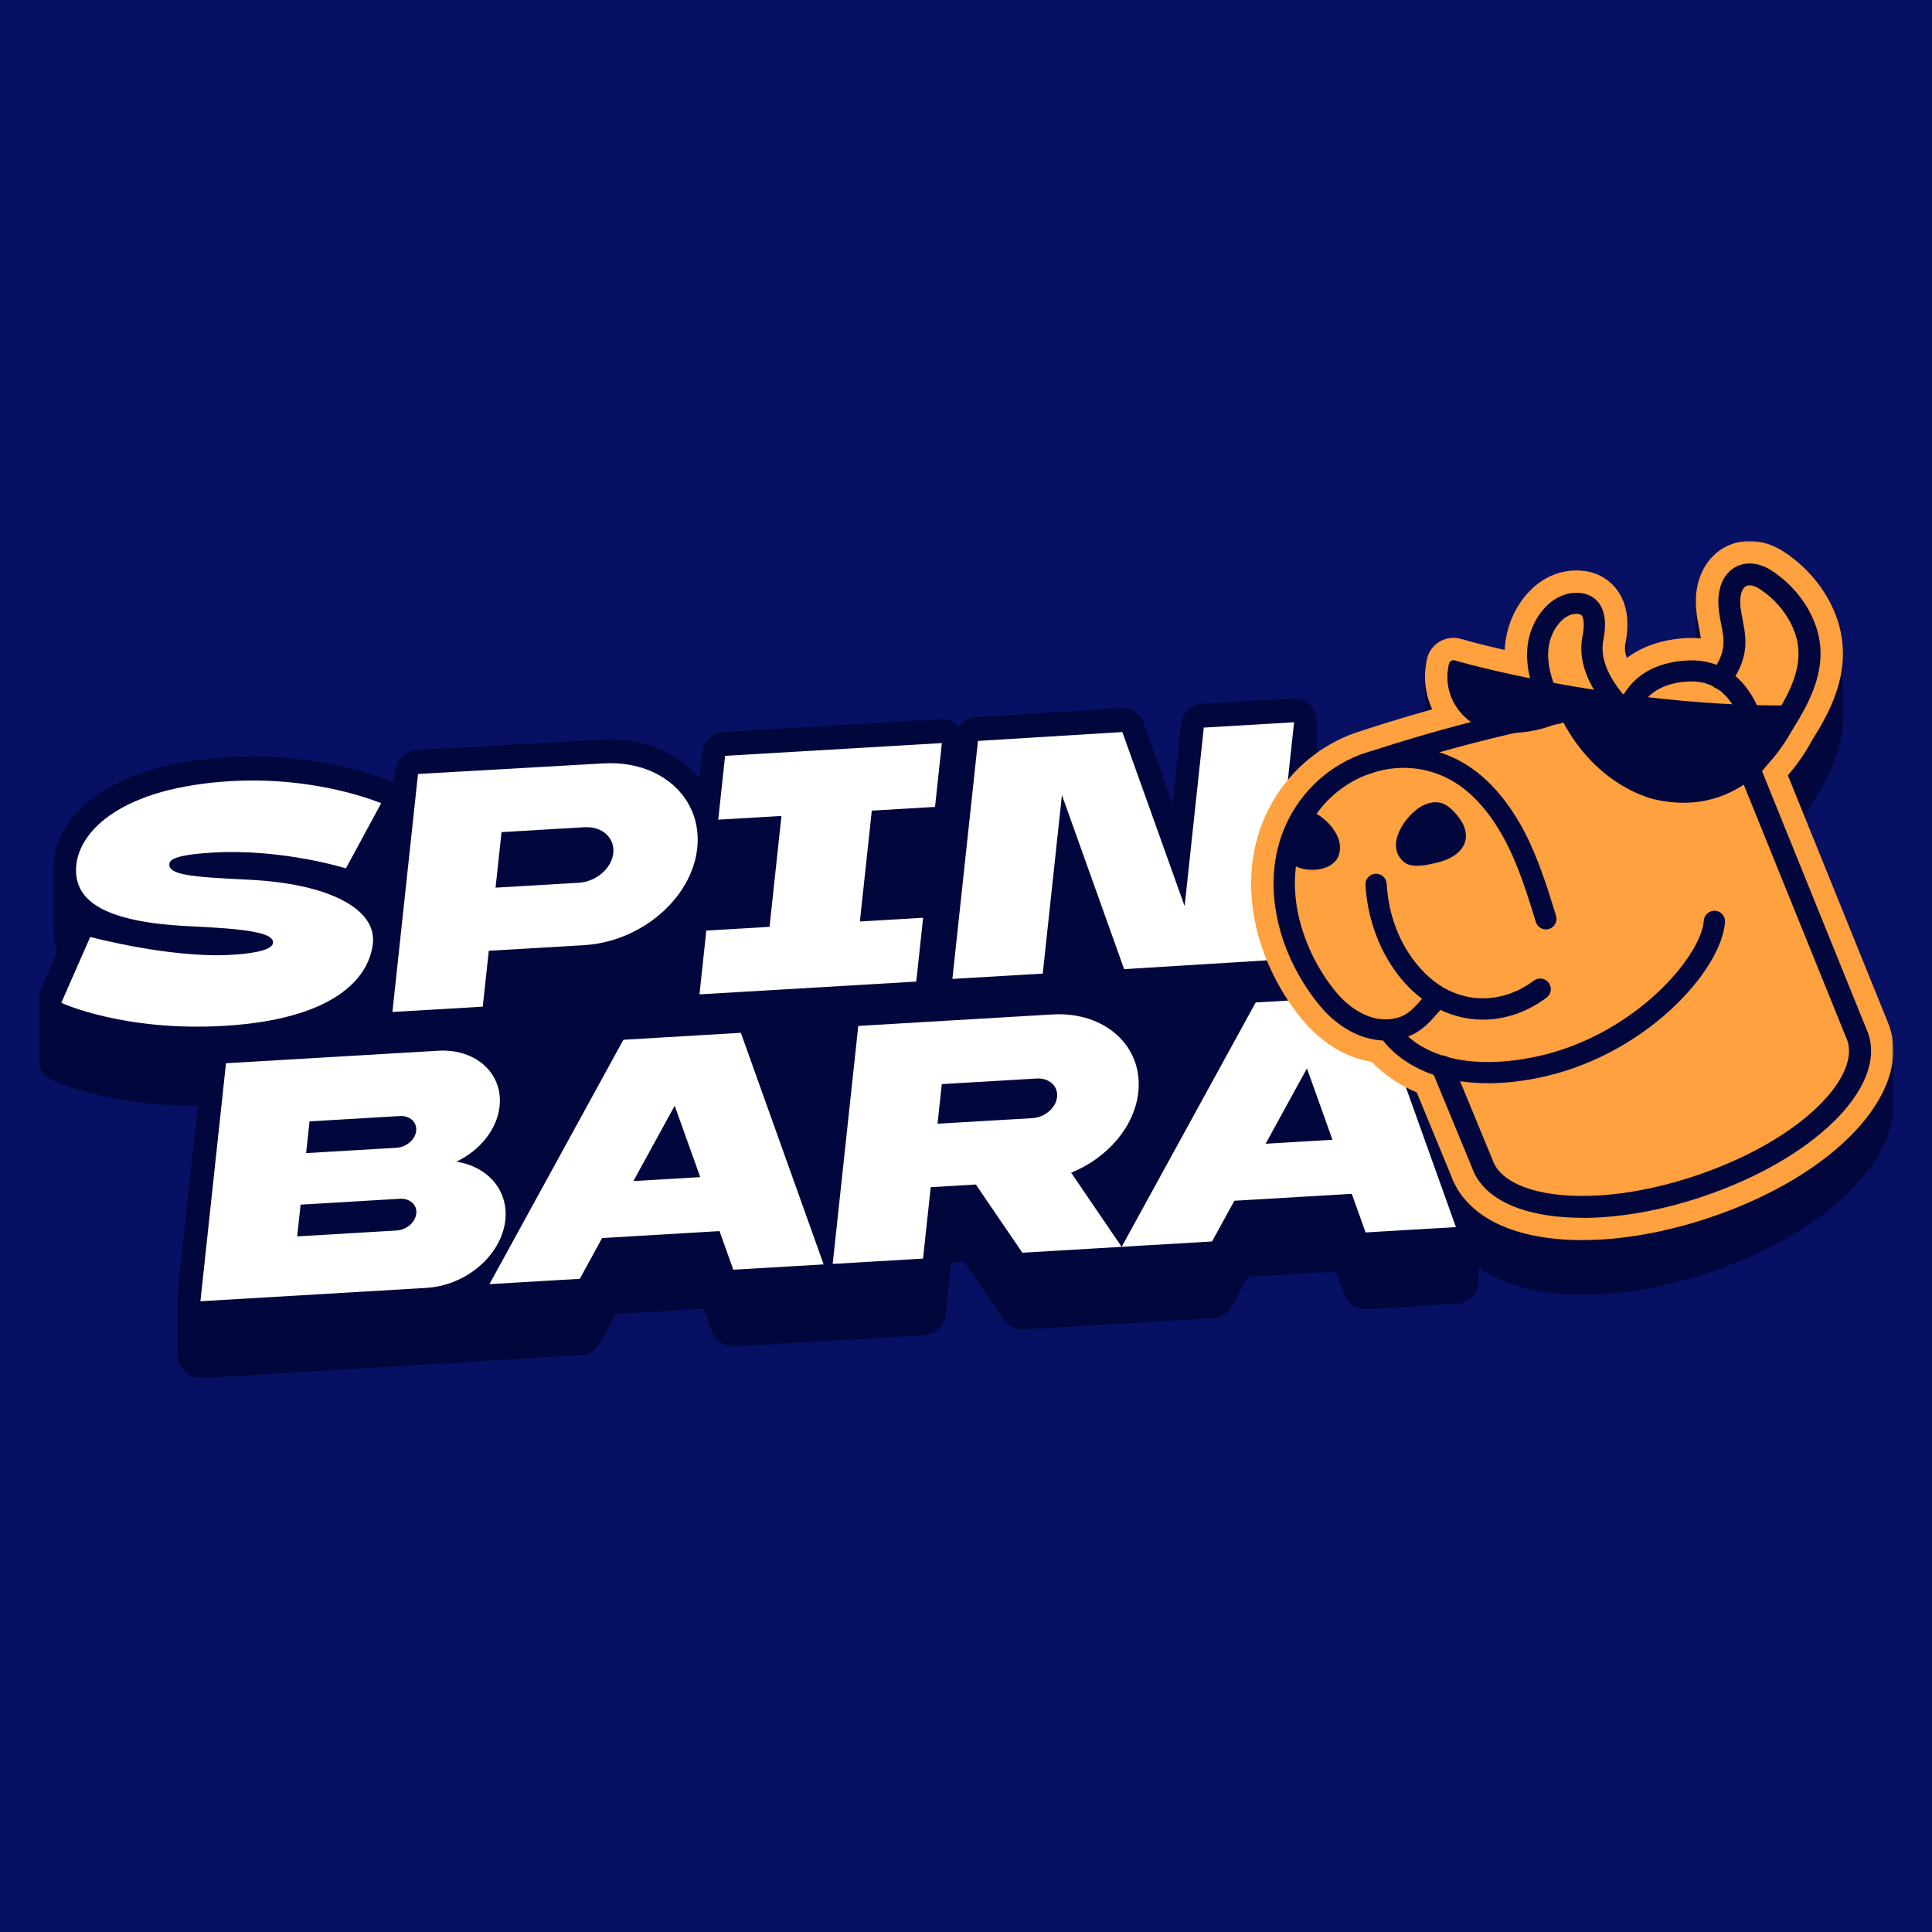 <?xml version="1.0" encoding="UTF-8"?> <svg xmlns="http://www.w3.org/2000/svg" width="500" height="500" viewBox="0 0 500 500" fill="none"><rect x="0" y="0" width="500" height="500" fill="#808080" stroke="none"/><g clip-path="url(#clip0_61_6130)"><rect width="500" height="500" fill="#081064"></rect><g clip-path="url(#clip1_61_6130)"><mask id="mask0_61_6130" style="mask-type:luminance" maskUnits="userSpaceOnUse" x="10" y="140" width="480" height="219"><path d="M490 140H10V359H490V140Z" fill="white"></path></mask><g mask="url(#mask0_61_6130)"><path d="M489.99 272.3C490.041 270.036 489.716 267.802 488.98 265.625C488.934 265.479 488.875 265.323 488.806 265.147L467.01 211.292C467.86 209.965 468.578 208.736 469.135 207.682C472.98 201.583 476.761 194.382 476.939 186.185C476.939 186.156 476.939 186.126 476.939 186.107C476.939 186.078 476.939 186.048 476.939 186.029C476.939 186 476.939 185.97 476.939 185.951C476.939 185.922 476.939 185.892 476.939 185.873C476.939 185.844 476.939 185.814 476.939 185.795C476.939 185.766 476.939 185.736 476.939 185.717C476.939 185.688 476.939 185.658 476.939 185.639C476.939 185.609 476.939 185.58 476.939 185.56C476.939 185.531 476.939 185.502 476.939 185.482C476.939 185.453 476.939 185.424 476.939 185.404C476.939 185.375 476.939 185.346 476.939 185.326C476.939 185.297 476.939 185.268 476.939 185.248C476.939 185.219 476.939 185.19 476.939 185.17C476.939 185.141 476.939 185.112 476.939 185.092C476.939 185.063 476.939 185.034 476.939 185.014C476.939 184.985 476.939 184.955 476.939 184.936C476.939 184.907 476.939 184.877 476.939 184.858C476.939 184.829 476.939 184.799 476.939 184.78C476.939 184.751 476.939 184.721 476.939 184.702C476.939 184.672 476.939 184.643 476.939 184.624C476.939 184.594 476.939 184.565 476.939 184.546C476.939 184.516 476.939 184.487 476.939 184.468C476.939 184.438 476.939 184.409 476.939 184.389C476.939 184.36 476.939 184.331 476.939 184.311C476.939 184.282 476.939 184.253 476.939 184.233C476.939 184.204 476.939 184.175 476.939 184.155C476.939 184.126 476.939 184.097 476.939 184.077C476.939 184.048 476.939 184.019 476.939 183.999C476.939 183.97 476.939 183.941 476.939 183.921C476.939 183.892 476.939 183.863 476.939 183.843C476.939 183.814 476.939 183.784 476.939 183.765C476.939 183.736 476.939 183.706 476.939 183.687C476.939 183.658 476.939 183.628 476.939 183.609C476.939 183.58 476.939 183.55 476.939 183.531C476.939 183.502 476.939 183.472 476.939 183.453C476.939 183.423 476.939 183.394 476.939 183.375C476.939 183.345 476.939 183.316 476.939 183.297C476.939 183.267 476.939 183.238 476.939 183.219C476.939 183.189 476.939 183.16 476.939 183.14C476.939 183.111 476.939 183.082 476.939 183.062C476.939 183.033 476.939 183.004 476.939 182.984C476.939 182.955 476.939 182.926 476.939 182.906C476.939 182.877 476.939 182.848 476.939 182.828C476.939 182.799 476.939 182.77 476.939 182.75C476.939 182.721 476.939 182.692 476.939 182.672C476.939 182.643 476.939 182.614 476.939 182.594C476.939 182.565 476.939 182.535 476.939 182.516C476.939 182.487 476.939 182.457 476.939 182.438C476.939 182.409 476.939 182.379 476.939 182.36C476.939 182.331 476.939 182.301 476.939 182.282C476.939 182.252 476.939 182.223 476.939 182.204C476.939 182.174 476.939 182.145 476.939 182.126C476.939 182.096 476.939 182.067 476.939 182.048C476.939 182.018 476.939 181.989 476.939 181.969C476.939 181.94 476.939 181.911 476.939 181.891C476.939 181.862 476.939 181.833 476.939 181.813C476.939 181.784 476.939 181.755 476.939 181.735C476.939 181.706 476.939 181.677 476.939 181.657C476.939 181.628 476.939 181.599 476.939 181.579C476.939 181.55 476.939 181.521 476.939 181.501C476.939 181.472 476.939 181.443 476.939 181.423C476.939 181.394 476.939 181.364 476.939 181.345C476.939 181.316 476.939 181.286 476.939 181.267C476.939 181.238 476.939 181.208 476.939 181.189C476.939 181.16 476.939 181.13 476.939 181.111C476.939 181.082 476.939 181.052 476.939 181.033C476.939 181.003 476.939 180.974 476.939 180.955C476.939 180.925 476.939 180.896 476.939 180.877C476.939 180.847 476.939 180.818 476.939 180.799C476.939 180.769 476.939 180.74 476.939 180.72C476.939 180.691 476.939 180.662 476.939 180.642C476.939 180.613 476.939 180.584 476.939 180.564C476.939 180.535 476.939 180.506 476.939 180.486C476.939 180.457 476.939 180.428 476.939 180.408C476.939 180.379 476.939 180.35 476.939 180.33C476.939 180.301 476.939 180.272 476.939 180.252C476.939 180.223 476.939 180.194 476.939 180.174C476.939 180.145 476.939 180.115 476.939 180.096C476.939 180.067 476.939 180.037 476.939 180.018C476.939 179.989 476.939 179.959 476.939 179.94C476.939 179.911 476.939 179.881 476.939 179.862C476.939 179.832 476.939 179.803 476.939 179.784C476.939 179.754 476.939 179.725 476.939 179.706C476.939 179.676 476.939 179.647 476.939 179.628C476.939 179.598 476.939 179.569 476.939 179.549C476.939 179.52 476.939 179.491 476.939 179.471C476.939 179.442 476.939 179.413 476.939 179.393C476.939 179.364 476.939 179.335 476.939 179.315C476.939 179.286 476.939 179.257 476.939 179.237C476.939 179.208 476.939 179.179 476.939 179.159C476.939 179.13 476.939 179.101 476.939 179.081C476.939 179.052 476.939 179.023 476.939 179.003C476.939 178.974 476.939 178.944 476.939 178.925C476.939 178.896 476.939 178.866 476.939 178.847C476.939 178.818 476.939 178.788 476.939 178.769C476.939 178.74 476.939 178.71 476.939 178.691C476.939 178.662 476.939 178.632 476.939 178.613C476.939 178.583 476.939 178.554 476.939 178.535C476.939 178.505 476.939 178.476 476.939 178.457C476.939 178.427 476.939 178.398 476.939 178.379C476.939 178.349 476.939 178.32 476.939 178.3C476.939 178.271 476.939 178.242 476.939 178.222C476.939 178.193 476.939 178.164 476.939 178.144C476.939 178.115 476.939 178.086 476.939 178.066C476.939 178.037 476.939 178.008 476.939 177.988C476.939 177.959 476.939 177.93 476.939 177.91C476.939 177.881 476.939 177.852 476.939 177.832C476.939 177.803 476.939 177.774 476.939 177.754C476.939 177.725 476.939 177.695 476.939 177.676C476.939 177.647 476.939 177.617 476.939 177.598C476.939 177.569 476.939 177.539 476.939 177.52C476.939 177.491 476.939 177.461 476.939 177.442C476.939 177.413 476.939 177.383 476.939 177.364C476.939 177.334 476.939 177.305 476.939 177.286C476.939 177.256 476.939 177.227 476.939 177.208C476.939 177.178 476.939 177.149 476.939 177.129C476.939 177.1 476.939 177.071 476.939 177.051C476.939 177.022 476.939 176.993 476.939 176.973C476.939 176.944 476.939 176.915 476.939 176.895C476.939 176.866 476.939 176.837 476.939 176.817C476.939 176.788 476.939 176.759 476.939 176.739C476.939 176.71 476.939 176.681 476.939 176.661C476.939 176.632 476.939 176.603 476.939 176.583C476.939 176.554 476.939 176.525 476.939 176.505C476.939 176.476 476.939 176.446 476.939 176.427C476.939 176.398 476.939 176.368 476.939 176.349C476.939 176.32 476.939 176.29 476.939 176.271C476.939 176.242 476.939 176.212 476.939 176.193C476.939 176.163 476.939 176.134 476.939 176.115C476.939 176.085 476.939 176.056 476.939 176.037C476.939 176.007 476.939 175.978 476.939 175.959C476.939 175.929 476.939 175.9 476.939 175.88C476.939 175.851 476.939 175.822 476.939 175.802C476.939 175.773 476.939 175.744 476.939 175.724C476.939 175.695 476.939 175.666 476.939 175.646C476.939 175.617 476.939 175.588 476.939 175.568C476.939 175.539 476.939 175.51 476.939 175.49C476.939 175.461 476.939 175.432 476.939 175.412C476.939 175.383 476.939 175.354 476.939 175.334C476.939 175.305 476.939 175.275 476.939 175.256C476.939 175.227 476.939 175.197 476.939 175.178C476.939 175.149 476.939 175.119 476.939 175.1C476.939 175.071 476.939 175.041 476.939 175.022C476.939 174.993 476.939 174.963 476.939 174.944C476.939 174.914 476.939 174.885 476.939 174.866C476.939 174.836 476.939 174.807 476.939 174.788C476.939 174.758 476.939 174.729 476.939 174.709C476.939 174.68 476.939 174.651 476.939 174.631C476.939 174.602 476.939 174.573 476.939 174.553C476.939 174.524 476.939 174.495 476.939 174.475C476.939 174.446 476.939 174.417 476.939 174.397C476.939 174.368 476.939 174.339 476.939 174.319C476.939 174.29 476.939 174.261 476.939 174.241C476.939 174.212 476.939 174.183 476.939 174.163C476.939 174.134 476.939 174.105 476.939 174.085C476.939 174.056 476.939 174.026 476.939 174.007C476.939 173.978 476.939 173.948 476.939 173.929C476.939 173.9 476.939 173.87 476.939 173.851C476.939 173.822 476.939 173.792 476.939 173.773C476.939 173.743 476.939 173.714 476.939 173.695C476.939 173.665 476.939 173.636 476.939 173.617C476.939 173.587 476.939 173.558 476.939 173.539C476.939 173.509 476.939 173.48 476.939 173.46C476.939 173.431 476.939 173.402 476.939 173.382C476.939 173.353 476.939 173.324 476.939 173.304C476.939 173.275 476.939 173.246 476.939 173.226C476.939 173.197 476.939 173.168 476.939 173.148C476.939 173.119 476.939 173.09 476.939 173.07C476.939 173.041 476.939 173.012 476.939 172.992C476.939 172.963 476.939 172.934 476.939 172.914C476.939 172.885 476.939 172.855 476.939 172.836C476.939 172.807 476.939 172.777 476.939 172.758C476.939 172.729 476.939 172.699 476.939 172.68C476.939 172.651 476.939 172.621 476.939 172.602C476.939 172.573 476.939 172.543 476.939 172.524C476.939 172.494 476.939 172.465 476.939 172.446C476.939 172.416 476.939 172.387 476.939 172.368C476.939 172.338 476.939 172.309 476.939 172.289C476.939 172.26 476.939 172.231 476.939 172.211C476.939 172.182 476.939 172.153 476.939 172.133C476.939 172.104 476.939 172.075 476.939 172.055C476.939 172.026 476.939 171.997 476.939 171.977C476.939 171.948 476.939 171.919 476.939 171.899C476.939 171.87 476.939 171.841 476.939 171.821C476.939 171.792 476.939 171.763 476.939 171.743C476.939 171.714 476.939 171.685 476.939 171.665C476.939 171.636 476.939 171.606 476.939 171.587C476.939 171.558 476.939 171.528 476.939 171.509C476.939 171.48 476.939 171.45 476.939 171.431C476.939 171.402 476.939 171.372 476.939 171.353C476.939 171.323 476.939 171.294 476.939 171.275C476.939 171.245 476.939 171.216 476.939 171.197C476.939 171.167 476.939 171.138 476.939 171.119C476.939 171.089 476.939 171.06 476.939 171.04C476.939 171.011 476.939 170.982 476.939 170.962C476.939 170.933 476.939 170.904 476.939 170.884C476.939 170.855 476.939 170.826 476.939 170.806C476.939 170.777 476.939 170.748 476.939 170.728C476.939 170.699 476.939 170.67 476.939 170.65C476.939 170.621 476.939 170.592 476.939 170.572C476.966 169.401 476.921 168.211 476.793 167.001C476.587 165.069 476.185 163.156 475.586 161.331C473.295 154.257 468.203 147.748 461.614 143.464C457.052 140.508 451.902 139.883 447.476 141.776C443.177 143.611 440.162 147.592 439.202 152.715C438.918 154.227 438.84 155.691 438.879 157.067C438.879 157.096 438.879 157.125 438.879 157.145C438.879 157.174 438.879 157.204 438.879 157.223C438.879 157.252 438.879 157.282 438.879 157.301C438.879 157.33 438.879 157.36 438.879 157.379C438.879 157.408 438.879 157.438 438.879 157.457C438.879 157.487 438.879 157.516 438.879 157.535C438.879 157.565 438.879 157.594 438.879 157.613C438.879 157.643 438.879 157.672 438.879 157.691C438.879 157.721 438.879 157.75 438.879 157.77C438.879 157.799 438.879 157.828 438.879 157.848C438.879 157.877 438.879 157.906 438.879 157.926C438.879 157.955 438.879 157.984 438.879 158.004C438.879 158.033 438.879 158.062 438.879 158.082C438.879 158.111 438.879 158.14 438.879 158.16C438.879 158.189 438.879 158.218 438.879 158.238C438.879 158.267 438.879 158.296 438.879 158.316C438.879 158.345 438.879 158.375 438.879 158.394C438.879 158.423 438.879 158.453 438.879 158.472C438.879 158.501 438.879 158.531 438.879 158.55C438.879 158.579 438.879 158.609 438.879 158.628C438.879 158.658 438.879 158.687 438.879 158.706C438.879 158.736 438.879 158.765 438.879 158.784C438.879 158.814 438.879 158.843 438.879 158.862C438.879 158.892 438.879 158.921 438.879 158.94C438.879 158.97 438.879 158.999 438.879 159.019C438.879 159.048 438.879 159.077 438.879 159.097C438.879 159.126 438.879 159.155 438.879 159.175C438.879 159.204 438.879 159.233 438.879 159.253C438.879 159.282 438.879 159.311 438.879 159.331C438.879 159.36 438.879 159.389 438.879 159.409C438.879 159.438 438.879 159.467 438.879 159.487C438.879 159.516 438.879 159.545 438.879 159.565C438.879 159.594 438.879 159.624 438.879 159.643C438.879 159.672 438.879 159.702 438.879 159.721C438.879 159.75 438.879 159.78 438.879 159.799C438.879 159.828 438.879 159.858 438.879 159.877C438.879 159.907 438.879 159.936 438.879 159.955C438.879 159.985 438.879 160.014 438.879 160.033C438.879 160.063 438.879 160.092 438.879 160.111C438.879 160.141 438.879 160.17 438.879 160.19C438.879 160.219 438.879 160.248 438.879 160.268C438.879 160.297 438.879 160.326 438.879 160.346C438.879 160.375 438.879 160.404 438.879 160.424C438.879 160.453 438.879 160.482 438.879 160.502C438.879 160.531 438.879 160.56 438.879 160.58C438.879 160.609 438.879 160.638 438.879 160.658C438.879 160.687 438.879 160.716 438.879 160.736C438.879 160.765 438.879 160.795 438.879 160.814C438.879 160.843 438.879 160.873 438.879 160.892C438.879 160.921 438.879 160.951 438.879 160.97C438.879 160.999 438.879 161.029 438.879 161.048C438.879 161.078 438.879 161.107 438.879 161.126C438.879 161.156 438.879 161.185 438.879 161.204C438.879 161.234 438.879 161.263 438.879 161.282C438.879 161.312 438.879 161.341 438.879 161.36C438.879 161.39 438.879 161.419 438.879 161.439C438.879 161.468 438.879 161.497 438.879 161.517C438.879 161.546 438.879 161.575 438.879 161.595C438.879 161.624 438.879 161.653 438.879 161.673C438.879 161.702 438.879 161.731 438.879 161.751C438.879 161.78 438.879 161.809 438.879 161.829C438.879 161.858 438.879 161.887 438.879 161.907C438.879 161.936 438.879 161.965 438.879 161.985C438.879 162.014 438.879 162.044 438.879 162.063C438.879 162.092 438.879 162.122 438.879 162.141C438.879 162.17 438.879 162.2 438.879 162.219C438.879 162.248 438.879 162.278 438.879 162.297C438.879 162.327 438.879 162.356 438.879 162.375C438.879 162.405 438.879 162.434 438.879 162.453C438.879 162.483 438.879 162.512 438.879 162.531C438.879 162.561 438.879 162.59 438.879 162.61C438.879 162.639 438.879 162.668 438.879 162.688C438.879 162.717 438.879 162.746 438.879 162.766C438.879 162.795 438.879 162.824 438.879 162.844C438.879 162.873 438.879 162.902 438.879 162.922C438.879 162.951 438.879 162.98 438.879 163C438.879 163.029 438.879 163.058 438.879 163.078C438.879 163.107 438.879 163.136 438.879 163.156C438.879 163.185 438.879 163.215 438.879 163.234C438.879 163.263 438.879 163.293 438.879 163.312C438.879 163.341 438.879 163.371 438.879 163.39C438.879 163.419 438.879 163.449 438.879 163.468C438.879 163.498 438.879 163.527 438.879 163.546C438.879 163.576 438.879 163.605 438.879 163.624C438.879 163.654 438.879 163.683 438.879 163.702C438.879 163.732 438.879 163.761 438.879 163.78C438.879 163.81 438.879 163.839 438.879 163.859C438.879 163.888 438.879 163.917 438.879 163.937C438.879 163.966 438.879 163.995 438.879 164.015C438.879 164.044 438.879 164.073 438.879 164.093C438.879 164.122 438.879 164.151 438.879 164.171C438.879 164.2 438.879 164.229 438.879 164.249C438.879 164.278 438.879 164.307 438.879 164.327C438.879 164.356 438.879 164.385 438.879 164.405C438.879 164.434 438.879 164.464 438.879 164.483C438.879 164.512 438.879 164.542 438.879 164.561C438.879 164.59 438.879 164.62 438.879 164.639C438.879 164.668 438.879 164.698 438.879 164.717C438.879 164.747 438.879 164.776 438.879 164.795C438.879 164.825 438.879 164.854 438.879 164.873C438.879 164.903 438.879 164.932 438.879 164.951C438.879 164.981 438.879 165.01 438.879 165.03C438.879 165.059 438.879 165.088 438.879 165.108C438.879 165.137 438.879 165.166 438.879 165.186C438.879 165.215 438.879 165.244 438.879 165.264C438.879 165.293 438.879 165.322 438.879 165.342C438.879 165.371 438.879 165.4 438.879 165.42C438.879 165.42 438.879 165.439 438.879 165.449C437.645 165.391 436.382 165.42 435.09 165.537C429.626 166.035 424.916 167.723 421.157 170.494C421.157 170.465 421.157 170.445 421.157 170.416C421.157 170.387 421.157 170.357 421.157 170.338C421.157 170.309 421.157 170.279 421.157 170.26C421.157 170.231 421.157 170.201 421.157 170.182C421.157 170.153 421.157 170.123 421.157 170.104C421.157 170.074 421.157 170.045 421.157 170.026C421.157 169.996 421.157 169.967 421.157 169.948C421.157 169.918 421.157 169.889 421.157 169.87C421.157 169.84 421.157 169.811 421.157 169.791C421.157 169.762 421.157 169.733 421.157 169.713C421.157 169.684 421.157 169.655 421.157 169.635C421.157 169.606 421.157 169.577 421.157 169.557C421.157 169.528 421.157 169.499 421.157 169.479C421.157 169.45 421.157 169.421 421.157 169.401C421.157 169.372 421.157 169.343 421.157 169.323C421.157 169.294 421.157 169.265 421.157 169.245C421.157 169.216 421.157 169.186 421.157 169.167C421.157 169.138 421.157 169.108 421.157 169.089C421.157 169.06 421.157 169.03 421.157 169.011C421.157 168.982 421.157 168.952 421.157 168.933C421.157 168.903 421.157 168.874 421.157 168.855C421.157 168.825 421.157 168.796 421.157 168.777C421.157 168.747 421.157 168.718 421.157 168.699C421.157 168.669 421.157 168.64 421.157 168.62C421.157 168.591 421.157 168.562 421.157 168.542C421.157 168.513 421.157 168.484 421.157 168.464C421.157 168.435 421.157 168.406 421.157 168.386C421.157 168.357 421.157 168.328 421.157 168.308C421.157 168.279 421.157 168.25 421.157 168.23C421.157 168.201 421.157 168.172 421.157 168.152C421.157 168.123 421.157 168.094 421.157 168.074C421.157 168.045 421.157 168.015 421.157 167.996C421.157 167.967 421.157 167.937 421.157 167.918C421.157 167.889 421.157 167.859 421.157 167.84C421.157 167.811 421.157 167.781 421.157 167.762C421.157 167.733 421.157 167.703 421.157 167.684C421.157 167.654 421.157 167.625 421.157 167.606C421.157 167.576 421.157 167.547 421.157 167.528C421.157 167.498 421.157 167.469 421.157 167.45C421.157 167.42 421.157 167.391 421.157 167.371C421.157 167.342 421.157 167.313 421.157 167.293C421.157 167.264 421.157 167.235 421.157 167.215C421.157 167.186 421.157 167.157 421.157 167.137C421.157 167.108 421.157 167.079 421.157 167.059C421.157 167.03 421.157 167.001 421.157 166.981C421.157 166.952 421.157 166.923 421.157 166.903C421.157 166.874 421.157 166.845 421.157 166.825C421.157 166.796 421.157 166.766 421.157 166.747C421.157 166.718 421.157 166.688 421.157 166.669C421.157 166.64 421.157 166.61 421.157 166.591C421.157 166.562 421.157 166.532 421.157 166.513C421.157 166.483 421.157 166.454 421.157 166.435C421.157 166.405 421.157 166.376 421.157 166.357C421.157 166.327 421.157 166.298 421.157 166.279C421.157 166.249 421.157 166.22 421.157 166.2C421.157 166.171 421.157 166.142 421.157 166.122C421.157 166.093 421.157 166.064 421.157 166.044C421.157 166.015 421.157 165.986 421.157 165.966C421.157 165.937 421.157 165.908 421.157 165.888C421.157 165.859 421.157 165.83 421.157 165.81C421.157 165.781 421.157 165.752 421.157 165.732C421.157 165.703 421.157 165.674 421.157 165.654C421.157 165.625 421.157 165.595 421.157 165.576C421.157 165.547 421.157 165.517 421.157 165.498C421.157 165.469 421.157 165.439 421.157 165.42C421.157 165.391 421.157 165.361 421.157 165.342C421.157 165.313 421.157 165.283 421.157 165.264C421.157 165.234 421.157 165.205 421.157 165.186C421.157 165.156 421.157 165.127 421.157 165.108C421.157 165.078 421.157 165.049 421.157 165.03C421.157 165 421.157 164.971 421.157 164.951C421.157 164.922 421.157 164.893 421.157 164.873C421.157 164.844 421.157 164.815 421.157 164.795C421.157 164.766 421.157 164.737 421.157 164.717C421.157 164.688 421.157 164.659 421.157 164.639C421.157 164.61 421.157 164.581 421.157 164.561C421.157 164.532 421.157 164.503 421.157 164.483C421.157 164.454 421.157 164.425 421.157 164.405C421.157 164.376 421.157 164.346 421.157 164.327C421.157 164.298 421.157 164.268 421.157 164.249C421.157 164.22 421.157 164.19 421.157 164.171C421.157 164.142 421.157 164.112 421.157 164.093C421.157 164.063 421.157 164.034 421.157 164.015C421.157 163.985 421.157 163.956 421.157 163.937C421.157 163.907 421.157 163.878 421.157 163.859C421.157 163.829 421.157 163.8 421.157 163.78C421.157 163.751 421.157 163.722 421.157 163.702C421.157 163.673 421.157 163.644 421.157 163.624C421.157 163.595 421.157 163.566 421.157 163.546C421.157 163.517 421.157 163.488 421.157 163.468C421.157 163.439 421.157 163.41 421.157 163.39C421.157 163.361 421.157 163.332 421.157 163.312C421.157 163.283 421.157 163.254 421.157 163.234C421.157 163.205 421.157 163.175 421.157 163.156C421.157 163.127 421.157 163.097 421.157 163.078C421.157 163.049 421.157 163.019 421.157 163C421.157 162.971 421.157 162.941 421.157 162.922C421.284 158.648 420.148 155.145 417.779 152.471C415.115 149.465 411.209 148.002 406.793 148.333C397.892 148.997 392.018 156.628 390.148 163.907C389.737 165.508 389.491 167.167 389.403 168.864C383.871 167.606 379.965 166.552 378.192 166.025C376.302 165.449 374.237 165.703 372.543 166.718C370.849 167.723 369.654 169.411 369.253 171.333C369.086 172.133 368.969 172.943 368.881 173.724C368.783 174.641 368.754 175.549 368.783 176.446C368.783 176.476 368.783 176.505 368.783 176.525C368.783 176.554 368.783 176.583 368.783 176.603C368.783 176.632 368.783 176.661 368.783 176.681C368.783 176.71 368.783 176.739 368.783 176.759C368.783 176.788 368.783 176.817 368.783 176.837C368.783 176.866 368.783 176.895 368.783 176.915C368.783 176.944 368.783 176.973 368.783 176.993C368.783 177.022 368.783 177.051 368.783 177.071C368.783 177.1 368.783 177.129 368.783 177.149C368.783 177.178 368.783 177.208 368.783 177.227C368.783 177.256 368.783 177.286 368.783 177.305C368.783 177.334 368.783 177.364 368.783 177.383C368.783 177.412 368.783 177.442 368.783 177.461C368.783 177.491 368.783 177.52 368.783 177.539C368.783 177.569 368.783 177.598 368.783 177.617C368.783 177.647 368.783 177.676 368.783 177.695C368.783 177.725 368.783 177.754 368.783 177.774C368.783 177.803 368.783 177.832 368.783 177.852C368.783 177.881 368.783 177.91 368.783 177.93C368.783 177.959 368.783 177.988 368.783 178.008C368.783 178.037 368.783 178.066 368.783 178.086C368.783 178.115 368.783 178.144 368.783 178.164C368.783 178.193 368.783 178.222 368.783 178.242C368.783 178.271 368.783 178.3 368.783 178.32C368.783 178.349 368.783 178.379 368.783 178.398C368.783 178.427 368.783 178.457 368.783 178.476C368.783 178.505 368.783 178.535 368.783 178.554C368.783 178.583 368.783 178.613 368.783 178.632C368.783 178.662 368.783 178.691 368.783 178.71C368.783 178.74 368.783 178.769 368.783 178.788C368.783 178.818 368.783 178.847 368.783 178.866C368.783 178.896 368.783 178.925 368.783 178.944C368.783 178.974 368.783 179.003 368.783 179.023C368.783 179.052 368.783 179.081 368.783 179.101C368.783 179.13 368.783 179.159 368.783 179.179C368.783 179.208 368.783 179.237 368.783 179.257C368.783 179.286 368.783 179.315 368.783 179.335C368.783 179.364 368.783 179.393 368.783 179.413C368.783 179.442 368.783 179.471 368.783 179.491C368.783 179.52 368.783 179.549 368.783 179.569C368.783 179.598 368.783 179.628 368.783 179.647C368.783 179.676 368.783 179.706 368.783 179.725C368.783 179.754 368.783 179.784 368.783 179.803C368.783 179.832 368.783 179.862 368.783 179.881C368.783 179.911 368.783 179.94 368.783 179.959C368.783 179.989 368.783 180.018 368.783 180.037C368.783 180.067 368.783 180.096 368.783 180.115C368.783 180.145 368.783 180.174 368.783 180.194C368.783 180.223 368.783 180.252 368.783 180.272C368.783 180.301 368.783 180.33 368.783 180.35C368.783 180.379 368.783 180.408 368.783 180.428C368.783 180.457 368.783 180.486 368.783 180.506C368.783 180.535 368.783 180.564 368.783 180.584C368.783 180.613 368.783 180.642 368.783 180.662C368.783 180.691 368.783 180.72 368.783 180.74C368.783 180.769 368.783 180.799 368.783 180.818C368.783 180.847 368.783 180.877 368.783 180.896C368.783 180.925 368.783 180.955 368.783 180.974C368.783 181.003 368.783 181.033 368.783 181.052C368.783 181.082 368.783 181.111 368.783 181.13C368.783 181.16 368.783 181.189 368.783 181.208C368.783 181.238 368.783 181.267 368.783 181.286C368.783 181.316 368.783 181.345 368.783 181.364C368.783 181.394 368.783 181.423 368.783 181.443C368.783 181.472 368.783 181.501 368.783 181.521C368.783 181.55 368.783 181.579 368.783 181.599C368.783 181.628 368.783 181.657 368.783 181.677C368.783 181.706 368.783 181.735 368.783 181.755C368.783 181.784 368.783 181.813 368.783 181.833C368.783 181.862 368.783 181.891 368.783 181.911C368.783 181.94 368.783 181.969 368.783 181.989C368.783 182.018 368.783 182.048 368.783 182.067C368.783 182.096 368.783 182.126 368.783 182.145C368.783 182.174 368.783 182.204 368.783 182.223C368.783 182.252 368.783 182.282 368.783 182.301C368.783 182.331 368.783 182.36 368.783 182.379C368.783 182.409 368.783 182.438 368.783 182.457C368.783 182.487 368.783 182.516 368.783 182.535C368.783 182.565 368.783 182.594 368.783 182.614C368.783 182.643 368.783 182.672 368.783 182.692C368.783 182.721 368.783 182.75 368.783 182.77C368.783 182.799 368.783 182.828 368.783 182.848C368.783 182.877 368.783 182.906 368.783 182.926C368.783 182.955 368.783 182.984 368.783 183.004C368.783 183.033 368.783 183.062 368.783 183.082C368.783 183.111 368.783 183.14 368.783 183.16C368.783 183.189 368.783 183.219 368.783 183.238C368.783 183.267 368.783 183.297 368.783 183.316C368.783 183.345 368.783 183.375 368.783 183.394C368.783 183.423 368.783 183.453 368.783 183.472C368.783 183.502 368.783 183.531 368.783 183.55C368.783 183.58 368.783 183.609 368.783 183.628C368.783 183.658 368.783 183.687 368.783 183.706C368.783 183.736 368.783 183.765 368.783 183.784C368.783 183.814 368.783 183.843 368.783 183.863C368.783 183.892 368.783 183.921 368.783 183.941C368.783 183.97 368.783 183.999 368.783 184.019C368.783 184.048 368.783 184.077 368.783 184.097C368.783 184.126 368.783 184.155 368.783 184.175C368.783 184.204 368.783 184.233 368.783 184.253C368.783 184.282 368.783 184.311 368.783 184.331C368.783 184.35 368.783 184.37 368.783 184.389C361.136 186.565 355.153 188.488 352.353 189.415C348.192 190.664 344.285 192.625 340.77 195.152C340.77 195.152 340.77 195.143 340.77 195.133C340.77 195.114 340.77 195.104 340.77 195.084C340.77 195.074 340.77 195.065 340.77 195.045C340.77 195.026 340.77 195.016 340.77 194.996C340.77 194.987 340.77 194.977 340.77 194.958C340.77 194.938 340.77 194.928 340.77 194.909C340.77 194.899 340.77 194.889 340.77 194.87C340.77 194.85 340.77 194.84 340.77 194.821C340.77 194.811 340.77 194.802 340.77 194.782C340.77 194.762 340.77 194.753 340.77 194.733C340.77 194.723 340.77 194.714 340.77 194.694C340.77 194.674 340.77 194.665 340.77 194.645C340.77 194.635 340.77 194.626 340.77 194.606C340.77 194.587 340.77 194.577 340.77 194.557C340.77 194.547 340.77 194.538 340.77 194.518C340.77 194.499 340.77 194.489 340.77 194.469C340.77 194.46 340.77 194.45 340.77 194.431C340.77 194.411 340.77 194.401 340.77 194.382C340.77 194.372 340.77 194.362 340.77 194.343C340.77 194.323 340.77 194.313 340.77 194.294C340.77 194.284 340.77 194.275 340.77 194.255C340.77 194.235 340.77 194.226 340.77 194.206C340.77 194.196 340.77 194.187 340.77 194.167C340.77 194.148 340.77 194.138 340.77 194.118C340.77 194.109 340.77 194.099 340.77 194.079C340.77 194.06 340.77 194.05 340.77 194.03C340.77 194.021 340.77 194.011 340.77 193.991C340.77 193.972 340.77 193.962 340.77 193.942C340.77 193.933 340.77 193.923 340.77 193.904C340.77 193.884 340.77 193.874 340.77 193.855C340.77 193.845 340.77 193.835 340.77 193.816C340.77 193.796 340.77 193.786 340.77 193.767C340.77 193.757 340.77 193.748 340.77 193.728C340.77 193.708 340.77 193.699 340.77 193.679C340.77 193.67 340.77 193.66 340.77 193.64C340.77 193.621 340.77 193.611 340.77 193.591C340.77 193.582 340.77 193.572 340.77 193.552C340.77 193.533 340.77 193.523 340.77 193.504C340.77 193.494 340.77 193.484 340.77 193.464C340.77 193.445 340.77 193.435 340.77 193.416C340.77 193.406 340.77 193.396 340.77 193.377C340.77 193.357 340.77 193.347 340.77 193.328C340.77 193.318 340.77 193.308 340.77 193.289C340.77 193.269 340.77 193.259 340.77 193.24C340.77 193.23 340.77 193.221 340.77 193.201C340.77 193.181 340.77 193.172 340.77 193.152C340.77 193.143 340.77 193.133 340.77 193.113C340.77 193.094 340.77 193.084 340.77 193.065C340.77 193.055 340.77 193.045 340.77 193.025C340.77 193.006 340.77 192.996 340.77 192.977C340.77 192.967 340.77 192.957 340.77 192.938C340.77 192.918 340.77 192.908 340.77 192.889C340.77 192.879 340.77 192.869 340.77 192.85C340.77 192.83 340.77 192.821 340.77 192.801C340.77 192.791 340.77 192.781 340.77 192.762C340.77 192.742 340.77 192.732 340.77 192.713C340.77 192.703 340.77 192.694 340.77 192.674C340.77 192.654 340.77 192.645 340.77 192.625C340.77 192.616 340.77 192.606 340.77 192.586C340.77 192.567 340.77 192.557 340.77 192.538C340.77 192.528 340.77 192.518 340.77 192.498C340.77 192.479 340.77 192.469 340.77 192.45C340.77 192.44 340.77 192.43 340.77 192.411C340.77 192.391 340.77 192.381 340.77 192.362C340.77 192.352 340.77 192.342 340.77 192.323C340.77 192.303 340.77 192.294 340.77 192.274C340.77 192.264 340.77 192.254 340.77 192.235C340.77 192.216 340.77 192.205 340.77 192.186C340.77 192.176 340.77 192.167 340.77 192.147C340.77 192.127 340.77 192.118 340.77 192.098C340.77 192.089 340.77 192.079 340.77 192.059C340.77 192.04 340.77 192.03 340.77 192.011C340.77 192.001 340.77 191.991 340.77 191.971C340.77 191.952 340.77 191.942 340.77 191.923C340.77 191.913 340.77 191.903 340.77 191.884C340.77 191.864 340.77 191.854 340.77 191.835C340.77 191.825 340.77 191.815 340.77 191.796C340.77 191.776 340.77 191.767 340.77 191.747C340.77 191.737 340.77 191.727 340.77 191.708C340.77 191.689 340.77 191.679 340.77 191.659C340.77 191.649 340.77 191.64 340.77 191.62C340.77 191.601 340.77 191.591 340.77 191.571C340.77 191.562 340.77 191.552 340.77 191.533C340.77 191.513 340.77 191.503 340.77 191.484C340.77 191.474 340.77 191.464 340.77 191.444C340.77 191.425 340.77 191.415 340.77 191.396C340.77 191.386 340.77 191.376 340.77 191.357C340.77 191.337 340.77 191.328 340.77 191.308C340.77 191.298 340.77 191.288 340.77 191.269C340.77 191.249 340.77 191.24 340.77 191.22C340.77 191.21 340.77 191.201 340.77 191.181C340.77 191.162 340.77 191.152 340.77 191.132C340.77 191.122 340.77 191.113 340.77 191.093C340.77 191.074 340.77 191.064 340.77 191.044C340.77 191.035 340.77 191.025 340.77 191.006C340.77 190.986 340.77 190.976 340.77 190.957C340.77 190.947 340.77 190.937 340.77 190.917C340.77 190.898 340.77 190.888 340.77 190.869C340.77 190.859 340.77 190.85 340.77 190.83C340.77 190.81 340.77 190.801 340.77 190.781C340.77 190.771 340.77 190.761 340.77 190.742C340.77 190.723 340.77 190.713 340.77 190.693C340.77 190.683 340.77 190.674 340.77 190.654C340.77 190.635 340.77 190.625 340.77 190.605C340.77 190.596 340.77 190.586 340.77 190.566C340.77 190.547 340.77 190.537 340.77 190.517C340.77 190.508 340.77 190.498 340.77 190.479C340.77 190.459 340.77 190.449 340.77 190.43C340.77 190.42 340.77 190.41 340.77 190.391C340.77 190.371 340.77 190.361 340.77 190.342C340.77 190.332 340.77 190.323 340.77 190.303C340.77 190.283 340.77 190.274 340.77 190.254C340.77 190.245 340.77 190.234 340.77 190.215C340.77 190.196 340.77 190.186 340.77 190.166C340.77 190.156 340.77 190.147 340.77 190.127C340.77 190.108 340.77 190.098 340.77 190.078C340.77 190.069 340.77 190.059 340.77 190.039C340.77 190.02 340.77 190.01 340.77 189.99C340.77 189.981 340.77 189.971 340.77 189.952C340.77 189.932 340.77 189.922 340.77 189.903C340.77 189.893 340.77 189.883 340.77 189.864C340.77 189.844 340.77 189.834 340.77 189.815C340.77 189.805 340.77 189.796 340.77 189.776C340.77 189.756 340.77 189.747 340.77 189.727C340.77 189.718 340.77 189.708 340.77 189.688C340.77 189.669 340.77 189.659 340.77 189.64C340.77 189.63 340.77 189.62 340.77 189.6C340.77 189.581 340.77 189.571 340.77 189.551C340.77 189.542 340.77 189.532 340.77 189.512C340.77 189.493 340.77 189.483 340.77 189.464C340.77 189.454 340.77 189.444 340.77 189.425C340.77 189.405 340.77 189.395 340.77 189.376C340.77 189.366 340.77 189.356 340.77 189.337C340.77 189.317 340.77 189.307 340.77 189.288C340.77 189.278 340.77 189.269 340.77 189.249C340.77 189.229 340.77 189.22 340.77 189.2C340.77 189.191 340.77 189.181 340.77 189.161C340.77 189.142 340.77 189.132 340.77 189.113C340.77 189.103 340.77 189.093 340.77 189.073C340.77 189.054 340.77 189.044 340.77 189.025C340.77 189.015 340.77 189.005 340.77 188.986C340.77 188.966 340.77 188.956 340.77 188.937C340.77 188.927 340.77 188.917 340.77 188.898C340.77 188.878 340.77 188.868 340.77 188.849C340.77 188.839 340.77 188.829 340.77 188.81C340.77 188.79 340.77 188.78 340.77 188.761C340.77 188.751 340.77 188.742 340.77 188.722C340.77 188.702 340.77 188.693 340.77 188.673C340.77 188.664 340.77 188.654 340.77 188.634C340.77 188.615 340.77 188.605 340.77 188.586C340.77 188.576 340.77 188.566 340.77 188.546C340.77 188.527 340.77 188.517 340.77 188.498C340.77 188.488 340.77 188.478 340.77 188.459C340.77 188.439 340.77 188.429 340.77 188.41C340.77 188.4 340.77 188.39 340.77 188.371C340.77 188.351 340.77 188.342 340.77 188.322C340.77 188.312 340.77 188.302 340.77 188.283C340.77 188.263 340.77 188.253 340.77 188.234C340.77 188.224 340.77 188.215 340.77 188.195C340.77 188.175 340.77 188.166 340.77 188.146C340.77 188.137 340.77 188.127 340.77 188.107C340.77 188.088 340.77 188.078 340.77 188.059C340.77 188.049 340.77 188.039 340.77 188.019C340.77 188 340.77 187.99 340.77 187.971C340.77 187.961 340.77 187.951 340.77 187.932C340.77 187.912 340.77 187.903 340.77 187.883C340.77 187.873 340.77 187.863 340.77 187.844C340.77 187.824 340.77 187.815 340.77 187.795C340.77 187.785 340.77 187.776 340.77 187.756C340.77 187.737 340.77 187.727 340.77 187.707C340.77 187.697 340.77 187.688 340.77 187.668C340.77 187.648 340.77 187.639 340.77 187.619C340.77 187.61 340.77 187.6 340.77 187.58C340.77 187.561 340.77 187.551 340.77 187.532C340.77 187.522 340.77 187.512 340.77 187.492C340.77 187.473 340.77 187.463 340.77 187.444C340.77 187.434 340.77 187.424 340.77 187.405C340.77 187.385 340.77 187.376 340.77 187.356C340.77 187.346 340.77 187.336 340.77 187.317C340.77 187.298 340.77 187.288 340.77 187.268C340.77 187.258 340.77 187.249 340.77 187.229C340.77 187.21 340.77 187.2 340.77 187.18C340.77 187.17 340.77 187.161 340.77 187.141C340.77 187.122 340.77 187.112 340.77 187.092C340.77 187.083 340.77 187.073 340.77 187.054C340.77 187.034 340.77 187.024 340.77 187.005C340.77 186.995 340.77 186.985 340.77 186.965C340.77 186.946 340.77 186.936 340.77 186.917C340.77 186.907 340.77 186.897 340.77 186.878C340.77 186.858 340.77 186.849 340.77 186.829C340.77 186.819 340.77 186.809 340.77 186.79C340.77 186.771 340.77 186.761 340.77 186.741C340.77 186.731 340.77 186.722 340.77 186.702C340.77 186.683 340.77 186.673 340.77 186.653C340.77 186.644 340.77 186.634 340.77 186.614C340.77 183.384 338.156 180.769 334.915 180.76H334.895C334.895 180.76 334.846 180.76 334.817 180.76C334.709 180.76 334.601 180.76 334.494 180.769L311.181 182.145C308.312 182.311 305.991 184.526 305.688 187.366L303.465 208.073L295.984 187.17C295.142 184.829 292.92 183.277 290.452 183.277C290.335 183.277 290.207 183.277 290.09 183.287L252.726 185.59C250.846 185.707 249.211 186.712 248.222 188.185C247.145 186.927 245.559 186.126 243.767 186.126H243.748C243.748 186.126 243.699 186.126 243.669 186.126C243.562 186.126 243.454 186.126 243.346 186.136L187.291 189.444C184.422 189.61 182.102 191.825 181.798 194.665L181.054 201.573C180.76 201.203 180.457 200.841 180.133 200.49C174.876 194.665 166.808 191.318 157.995 191.318C157.281 191.318 156.556 191.337 155.832 191.386L107.815 194.128C104.946 194.294 102.616 196.499 102.312 199.349L101.95 202.705C101.636 202.491 101.313 202.306 100.961 202.159C100.354 201.895 85.921 195.787 65.369 195.787C63.362 195.787 61.325 195.845 59.328 195.963C27.761 197.826 15.159 211.039 13.896 222.787C13.828 223.422 13.789 224.037 13.779 224.651C13.779 224.68 13.779 224.71 13.779 224.729C13.779 224.758 13.779 224.788 13.779 224.807C13.779 224.827 13.779 224.866 13.779 224.885C13.779 224.905 13.779 224.944 13.779 224.963C13.779 224.983 13.779 225.022 13.779 225.041C13.779 225.061 13.779 225.1 13.779 225.12C13.779 225.149 13.779 225.178 13.779 225.198C13.779 225.217 13.779 225.256 13.779 225.276C13.779 225.295 13.779 225.334 13.779 225.354C13.779 225.383 13.779 225.412 13.779 225.432C13.779 225.461 13.779 225.49 13.779 225.51C13.779 225.53 13.779 225.568 13.779 225.588C13.779 225.608 13.779 225.646 13.779 225.666C13.779 225.686 13.779 225.725 13.779 225.744C13.779 225.774 13.779 225.803 13.779 225.822C13.779 225.842 13.779 225.881 13.779 225.9C13.779 225.92 13.779 225.959 13.779 225.978C13.779 226.008 13.779 226.037 13.779 226.057C13.779 226.086 13.779 226.115 13.779 226.135C13.779 226.164 13.779 226.193 13.779 226.213C13.779 226.232 13.779 226.271 13.779 226.291C13.779 226.31 13.779 226.349 13.779 226.369C13.779 226.388 13.779 226.427 13.779 226.447C13.779 226.476 13.779 226.505 13.779 226.525C13.779 226.544 13.779 226.583 13.779 226.603C13.779 226.622 13.779 226.661 13.779 226.681C13.779 226.71 13.779 226.74 13.779 226.759C13.779 226.788 13.779 226.818 13.779 226.837C13.779 226.857 13.779 226.896 13.779 226.915C13.779 226.935 13.779 226.974 13.779 226.993C13.779 227.013 13.779 227.052 13.779 227.071C13.779 227.1 13.779 227.13 13.779 227.149C13.779 227.169 13.779 227.208 13.779 227.227C13.779 227.247 13.779 227.286 13.779 227.305C13.779 227.325 13.779 227.364 13.779 227.383C13.779 227.413 13.779 227.442 13.779 227.462C13.779 227.491 13.779 227.52 13.779 227.54C13.779 227.559 13.779 227.598 13.779 227.618C13.779 227.637 13.779 227.676 13.779 227.696C13.779 227.715 13.779 227.754 13.779 227.774C13.779 227.803 13.779 227.832 13.779 227.852C13.779 227.871 13.779 227.91 13.779 227.93C13.779 227.949 13.779 227.988 13.779 228.008C13.779 228.037 13.779 228.067 13.779 228.086C13.779 228.116 13.779 228.145 13.779 228.164C13.779 228.184 13.779 228.223 13.779 228.242C13.779 228.262 13.779 228.301 13.779 228.32C13.779 228.34 13.779 228.379 13.779 228.398C13.779 228.428 13.779 228.457 13.779 228.476C13.779 228.496 13.779 228.535 13.779 228.554C13.779 228.574 13.779 228.613 13.779 228.632C13.779 228.652 13.779 228.691 13.779 228.711C13.779 228.74 13.779 228.769 13.779 228.789C13.779 228.818 13.779 228.847 13.779 228.867C13.779 228.886 13.779 228.925 13.779 228.945C13.779 228.964 13.779 229.003 13.779 229.023C13.779 229.042 13.779 229.081 13.779 229.101C13.779 229.13 13.779 229.159 13.779 229.179C13.779 229.199 13.779 229.237 13.779 229.257C13.779 229.277 13.779 229.315 13.779 229.335C13.779 229.364 13.779 229.394 13.779 229.413C13.779 229.442 13.779 229.472 13.779 229.491C13.779 229.511 13.779 229.55 13.779 229.569C13.779 229.589 13.779 229.628 13.779 229.647C13.779 229.667 13.779 229.706 13.779 229.725C13.779 229.745 13.779 229.784 13.779 229.804C13.779 229.833 13.779 229.862 13.779 229.882C13.779 229.901 13.779 229.94 13.779 229.96C13.779 229.979 13.779 230.018 13.779 230.038C13.779 230.067 13.779 230.096 13.779 230.116C13.779 230.145 13.779 230.174 13.779 230.194C13.779 230.213 13.779 230.252 13.779 230.272C13.779 230.291 13.779 230.33 13.779 230.35C13.779 230.369 13.779 230.409 13.779 230.428C13.779 230.457 13.779 230.487 13.779 230.506C13.779 230.525 13.779 230.565 13.779 230.584C13.779 230.603 13.779 230.643 13.779 230.662C13.779 230.692 13.779 230.721 13.779 230.74C13.779 230.77 13.779 230.799 13.779 230.818C13.779 230.838 13.779 230.877 13.779 230.896C13.779 230.916 13.779 230.955 13.779 230.974C13.779 230.994 13.779 231.033 13.779 231.052C13.779 231.072 13.779 231.111 13.779 231.13C13.779 231.16 13.779 231.189 13.779 231.208C13.779 231.228 13.779 231.267 13.779 231.286C13.779 231.306 13.779 231.345 13.779 231.365C13.779 231.394 13.779 231.423 13.779 231.443C13.779 231.472 13.779 231.501 13.779 231.521C13.779 231.541 13.779 231.579 13.779 231.599C13.779 231.619 13.779 231.657 13.779 231.677C13.779 231.697 13.779 231.735 13.779 231.755C13.779 231.784 13.779 231.813 13.779 231.833C13.779 231.853 13.779 231.891 13.779 231.911C13.779 231.931 13.779 231.97 13.779 231.989C13.779 232.019 13.779 232.048 13.779 232.067C13.779 232.097 13.779 232.126 13.779 232.146C13.779 232.175 13.779 232.204 13.779 232.224C13.779 232.243 13.779 232.282 13.779 232.302C13.779 232.321 13.779 232.36 13.779 232.38C13.779 232.399 13.779 232.438 13.779 232.458C13.779 232.487 13.779 232.516 13.779 232.536C13.779 232.555 13.779 232.594 13.779 232.614C13.779 232.633 13.779 232.672 13.779 232.692C13.779 232.721 13.779 232.751 13.779 232.77C13.779 232.799 13.779 232.829 13.779 232.848C13.779 232.867 13.779 232.907 13.779 232.926C13.779 232.945 13.779 232.985 13.779 233.004C13.779 233.023 13.779 233.063 13.779 233.082C13.779 233.111 13.779 233.141 13.779 233.16C13.779 233.18 13.779 233.219 13.779 233.238C13.779 233.258 13.779 233.297 13.779 233.316C13.779 233.346 13.779 233.375 13.779 233.394C13.779 233.424 13.779 233.453 13.779 233.472C13.779 233.502 13.779 233.531 13.779 233.55C13.779 233.57 13.779 233.609 13.779 233.628C13.779 233.648 13.779 233.687 13.779 233.707C13.779 233.726 13.779 233.765 13.779 233.785C13.779 233.814 13.779 233.843 13.779 233.863C13.779 233.883 13.779 233.921 13.779 233.941C13.779 233.961 13.779 233.999 13.779 234.019C13.779 234.048 13.779 234.077 13.779 234.097C13.779 234.126 13.779 234.155 13.779 234.175C13.779 234.195 13.779 234.233 13.779 234.253C13.779 234.273 13.779 234.312 13.779 234.331C13.779 234.351 13.779 234.39 13.779 234.409C13.779 234.439 13.779 234.468 13.779 234.488C13.779 234.507 13.779 234.546 13.779 234.566C13.779 234.585 13.779 234.624 13.779 234.644C13.779 234.663 13.779 234.702 13.779 234.722C13.779 234.751 13.779 234.78 13.779 234.8C13.779 234.829 13.779 234.858 13.779 234.878C13.779 234.897 13.779 234.936 13.779 234.956C13.779 234.975 13.779 235.014 13.779 235.034C13.779 235.053 13.779 235.093 13.779 235.112C13.779 235.141 13.779 235.171 13.779 235.19C13.779 235.209 13.779 235.249 13.779 235.268C13.779 235.287 13.779 235.327 13.779 235.346C13.779 235.375 13.779 235.405 13.779 235.424C13.779 235.453 13.779 235.483 13.779 235.502C13.779 235.522 13.779 235.561 13.779 235.58C13.779 235.6 13.779 235.639 13.779 235.658C13.779 235.678 13.779 235.717 13.779 235.736C13.779 235.766 13.779 235.795 13.779 235.814C13.779 235.844 13.779 235.873 13.779 235.892C13.779 235.912 13.779 235.951 13.779 235.97C13.779 235.99 13.779 236.029 13.779 236.049C13.779 236.078 13.779 236.107 13.779 236.127C13.779 236.156 13.779 236.185 13.779 236.205C13.779 236.224 13.779 236.263 13.779 236.283C13.779 236.303 13.779 236.341 13.779 236.361C13.779 236.381 13.779 236.419 13.779 236.439C13.779 236.468 13.779 236.497 13.779 236.517C13.779 236.537 13.779 236.575 13.779 236.595C13.779 236.615 13.779 236.654 13.779 236.673C13.779 236.703 13.779 236.732 13.779 236.751C13.779 236.781 13.779 236.81 13.779 236.829C13.779 236.849 13.779 236.888 13.779 236.907C13.779 236.927 13.779 236.966 13.779 236.986C13.779 237.005 13.779 237.044 13.779 237.064C13.779 237.083 13.779 237.122 13.779 237.142C13.779 237.171 13.779 237.2 13.779 237.22C13.779 237.239 13.779 237.278 13.779 237.298C13.779 237.317 13.779 237.356 13.779 237.376C13.779 237.405 13.779 237.434 13.779 237.454C13.779 237.483 13.779 237.512 13.779 237.532C13.779 237.551 13.779 237.591 13.779 237.61C13.779 237.629 13.779 237.669 13.779 237.688C13.779 237.707 13.779 237.747 13.779 237.766C13.779 237.795 13.779 237.825 13.779 237.844C13.779 237.864 13.779 237.903 13.779 237.922C13.779 237.942 13.779 237.981 13.779 238C13.779 238.029 13.779 238.059 13.779 238.078C13.779 238.107 13.779 238.137 13.779 238.156C13.779 238.185 13.779 238.215 13.779 238.234C13.779 238.254 13.779 238.293 13.779 238.312C13.779 238.332 13.779 238.371 13.779 238.391C13.779 238.41 13.779 238.449 13.779 238.469C13.779 238.498 13.779 238.527 13.779 238.547C13.779 238.566 13.779 238.605 13.779 238.625C13.779 238.644 13.779 238.683 13.779 238.703C13.779 238.732 13.779 238.761 13.779 238.781C13.779 238.81 13.779 238.839 13.779 238.859C13.779 238.878 13.779 238.917 13.779 238.937C13.779 238.957 13.779 238.996 13.779 239.015C13.779 239.035 13.779 239.074 13.779 239.093C13.779 239.123 13.779 239.152 13.779 239.171C13.779 239.191 13.779 239.23 13.779 239.249C13.779 239.269 13.779 239.308 13.779 239.327C13.779 239.357 13.779 239.386 13.779 239.405C13.779 239.435 13.779 239.464 13.779 239.483C13.779 239.513 13.779 239.542 13.779 239.562C13.779 239.581 13.779 239.62 13.779 239.64C13.779 239.659 13.779 239.698 13.779 239.718C13.779 239.737 13.779 239.776 13.779 239.796C13.779 239.825 13.779 239.854 13.779 239.874C13.779 239.893 13.779 239.932 13.779 239.952C13.779 239.971 13.779 240.01 13.779 240.03C13.779 240.059 13.779 240.088 13.779 240.108C13.779 240.137 13.779 240.166 13.779 240.186C13.779 240.206 13.779 240.245 13.779 240.264C13.74 242.43 14.082 244.45 14.778 246.314L10.46 256.14C10.137 256.882 9.98 257.663 9.97 258.434C9.97 258.463 9.97 258.492 9.97 258.512C9.97 258.541 9.97 258.57 9.97 258.59C9.97 258.619 9.97 258.648 9.97 258.668C9.97 258.697 9.97 258.726 9.97 258.746C9.97 258.775 9.97 258.804 9.97 258.824C9.97 258.853 9.97 258.882 9.97 258.902C9.97 258.931 9.97 258.96 9.97 258.98C9.97 259.009 9.97 259.039 9.97 259.058C9.97 259.087 9.97 259.117 9.97 259.136C9.97 259.166 9.97 259.195 9.97 259.214C9.97 259.244 9.97 259.273 9.97 259.292C9.97 259.322 9.97 259.351 9.97 259.371C9.97 259.4 9.97 259.429 9.97 259.449C9.97 259.478 9.97 259.507 9.97 259.527C9.97 259.556 9.97 259.585 9.97 259.605C9.97 259.634 9.97 259.663 9.97 259.683C9.97 259.712 9.97 259.741 9.97 259.761C9.97 259.79 9.97 259.819 9.97 259.839C9.97 259.868 9.97 259.897 9.97 259.917C9.97 259.946 9.97 259.976 9.97 259.995C9.97 260.024 9.97 260.054 9.97 260.073C9.97 260.102 9.97 260.132 9.97 260.151C9.97 260.18 9.97 260.21 9.97 260.229C9.97 260.258 9.97 260.288 9.97 260.307C9.97 260.336 9.97 260.366 9.97 260.385C9.97 260.414 9.97 260.444 9.97 260.463C9.97 260.492 9.97 260.522 9.97 260.541C9.97 260.57 9.97 260.6 9.97 260.619C9.97 260.648 9.97 260.678 9.97 260.697C9.97 260.727 9.97 260.756 9.97 260.776C9.97 260.805 9.97 260.834 9.97 260.854C9.97 260.883 9.97 260.912 9.97 260.932C9.97 260.961 9.97 260.99 9.97 261.01C9.97 261.039 9.97 261.068 9.97 261.088C9.97 261.117 9.97 261.146 9.97 261.166C9.97 261.195 9.97 261.224 9.97 261.244C9.97 261.273 9.97 261.302 9.97 261.322C9.97 261.351 9.97 261.381 9.97 261.4C9.97 261.429 9.97 261.459 9.97 261.478C9.97 261.508 9.97 261.537 9.97 261.556C9.97 261.586 9.97 261.615 9.97 261.634C9.97 261.664 9.97 261.693 9.97 261.712C9.97 261.742 9.97 261.771 9.97 261.79C9.97 261.82 9.97 261.849 9.97 261.868C9.97 261.898 9.97 261.927 9.97 261.947C9.97 261.976 9.97 262.005 9.97 262.025C9.97 262.054 9.97 262.083 9.97 262.103C9.97 262.132 9.97 262.161 9.97 262.181C9.97 262.21 9.97 262.239 9.97 262.259C9.97 262.288 9.97 262.317 9.97 262.337C9.97 262.366 9.97 262.395 9.97 262.415C9.97 262.444 9.97 262.473 9.97 262.493C9.97 262.522 9.97 262.551 9.97 262.571C9.97 262.6 9.97 262.63 9.97 262.649C9.97 262.678 9.97 262.708 9.97 262.727C9.97 262.756 9.97 262.786 9.97 262.805C9.97 262.834 9.97 262.864 9.97 262.883C9.97 262.912 9.97 262.942 9.97 262.961C9.97 262.991 9.97 263.02 9.97 263.039C9.97 263.069 9.97 263.098 9.97 263.118C9.97 263.147 9.97 263.176 9.97 263.196C9.97 263.225 9.97 263.254 9.97 263.274C9.97 263.303 9.97 263.332 9.97 263.352C9.97 263.381 9.97 263.41 9.97 263.43C9.97 263.459 9.97 263.488 9.97 263.508C9.97 263.537 9.97 263.566 9.97 263.586C9.97 263.615 9.97 263.644 9.97 263.664C9.97 263.693 9.97 263.723 9.97 263.742C9.97 263.771 9.97 263.801 9.97 263.82C9.97 263.85 9.97 263.879 9.97 263.898C9.97 263.928 9.97 263.957 9.97 263.976C9.97 264.006 9.97 264.035 9.97 264.054C9.97 264.084 9.97 264.113 9.97 264.132C9.97 264.162 9.97 264.191 9.97 264.21C9.97 264.24 9.97 264.269 9.97 264.288C9.97 264.318 9.97 264.347 9.97 264.366C9.97 264.396 9.97 264.425 9.97 264.444C9.97 264.474 9.97 264.503 9.97 264.522C9.97 264.552 9.97 264.581 9.97 264.601C9.97 264.63 9.97 264.659 9.97 264.679C9.97 264.708 9.97 264.737 9.97 264.757C9.97 264.786 9.97 264.815 9.97 264.835C9.97 264.864 9.97 264.893 9.97 264.913C9.97 264.942 9.97 264.971 9.97 264.991C9.97 265.02 9.97 265.049 9.97 265.069C9.97 265.098 9.97 265.127 9.97 265.147C9.97 265.176 9.97 265.205 9.97 265.225C9.97 265.254 9.97 265.284 9.97 265.303C9.97 265.332 9.97 265.362 9.97 265.381C9.97 265.411 9.97 265.44 9.97 265.46C9.97 265.489 9.97 265.518 9.97 265.538C9.97 265.567 9.97 265.596 9.97 265.616C9.97 265.645 9.97 265.674 9.97 265.694C9.97 265.723 9.97 265.752 9.97 265.772C9.97 265.801 9.97 265.83 9.97 265.85C9.97 265.879 9.97 265.908 9.97 265.928C9.97 265.957 9.97 265.986 9.97 266.006C9.97 266.035 9.97 266.065 9.97 266.084C9.97 266.113 9.97 266.143 9.97 266.162C9.97 266.191 9.97 266.221 9.97 266.24C9.97 266.269 9.97 266.299 9.97 266.318C9.97 266.347 9.97 266.377 9.97 266.396C9.97 266.426 9.97 266.455 9.97 266.474C9.97 266.504 9.97 266.533 9.97 266.552C9.97 266.582 9.97 266.611 9.97 266.63C9.97 266.66 9.97 266.689 9.97 266.708C9.97 266.738 9.97 266.767 9.97 266.786C9.97 266.816 9.97 266.845 9.97 266.864C9.97 266.894 9.97 266.923 9.97 266.942C9.97 266.972 9.97 267.001 9.97 267.021C9.97 267.05 9.97 267.079 9.97 267.099C9.97 267.128 9.97 267.157 9.97 267.177C9.97 267.206 9.97 267.235 9.97 267.255C9.97 267.284 9.97 267.313 9.97 267.333C9.97 267.362 9.97 267.391 9.97 267.411C9.97 267.44 9.97 267.469 9.97 267.489C9.97 267.518 9.97 267.547 9.97 267.567C9.97 267.596 9.97 267.626 9.97 267.645C9.97 267.674 9.97 267.704 9.97 267.723C9.97 267.753 9.97 267.782 9.97 267.802C9.97 267.831 9.97 267.86 9.97 267.88C9.97 267.909 9.97 267.938 9.97 267.958C9.97 267.987 9.97 268.016 9.97 268.036C9.97 268.065 9.97 268.094 9.97 268.114C9.97 268.143 9.97 268.172 9.97 268.192C9.97 268.221 9.97 268.25 9.97 268.27C9.97 268.299 9.97 268.328 9.97 268.348C9.97 268.377 9.97 268.407 9.97 268.426C9.97 268.455 9.97 268.485 9.97 268.504C9.97 268.533 9.97 268.563 9.97 268.582C9.97 268.611 9.97 268.641 9.97 268.66C9.97 268.689 9.97 268.719 9.97 268.738C9.97 268.767 9.97 268.797 9.97 268.816C9.97 268.845 9.97 268.875 9.97 268.894C9.97 268.923 9.97 268.953 9.97 268.972C9.97 269.001 9.97 269.031 9.97 269.05C9.97 269.08 9.97 269.109 9.97 269.128C9.97 269.158 9.97 269.187 9.97 269.206C9.97 269.236 9.97 269.265 9.97 269.284C9.97 269.314 9.97 269.343 9.97 269.363C9.97 269.392 9.97 269.421 9.97 269.441C9.97 269.47 9.97 269.499 9.97 269.519C9.97 269.548 9.97 269.577 9.97 269.597C9.97 269.626 9.97 269.655 9.97 269.675C9.97 269.704 9.97 269.733 9.97 269.753C9.97 269.782 9.97 269.811 9.97 269.831C9.97 269.86 9.97 269.889 9.97 269.909C9.97 269.938 9.97 269.968 9.97 269.987C9.97 270.016 9.97 270.046 9.97 270.065C9.97 270.095 9.97 270.124 9.97 270.143C9.97 270.173 9.97 270.202 9.97 270.222C9.97 270.251 9.97 270.28 9.97 270.3C9.97 270.329 9.97 270.358 9.97 270.378C9.97 270.407 9.97 270.436 9.97 270.456C9.97 270.485 9.97 270.514 9.97 270.534C9.97 270.563 9.97 270.592 9.97 270.612C9.97 270.641 9.97 270.67 9.97 270.69C9.97 270.719 9.97 270.748 9.97 270.768C9.97 270.797 9.97 270.826 9.97 270.846C9.97 270.875 9.97 270.905 9.97 270.924C9.97 270.953 9.97 270.983 9.97 271.002C9.97 271.031 9.97 271.061 9.97 271.08C9.97 271.109 9.97 271.139 9.97 271.158C9.97 271.187 9.97 271.217 9.97 271.236C9.97 271.265 9.97 271.295 9.97 271.314C9.97 271.343 9.97 271.373 9.97 271.392C9.97 271.421 9.97 271.451 9.97 271.47C9.97 271.499 9.97 271.529 9.97 271.548C9.97 271.577 9.97 271.607 9.97 271.626C9.97 271.656 9.97 271.685 9.97 271.705C9.97 271.734 9.97 271.763 9.97 271.783C9.97 271.812 9.97 271.841 9.97 271.861C9.97 271.89 9.97 271.919 9.97 271.939C9.97 271.968 9.97 271.997 9.97 272.017C9.97 272.046 9.97 272.075 9.97 272.095C9.97 272.124 9.97 272.153 9.97 272.173C9.97 272.202 9.97 272.231 9.97 272.251C9.97 272.28 9.97 272.31 9.97 272.329C9.97 272.358 9.97 272.388 9.97 272.407C9.97 272.437 9.97 272.466 9.97 272.485C9.97 272.515 9.97 272.544 9.97 272.563C9.97 272.593 9.97 272.622 9.97 272.641C9.97 272.671 9.97 272.7 9.97 272.719C9.97 272.749 9.97 272.778 9.97 272.797C9.97 272.827 9.97 272.856 9.97 272.876C9.97 272.905 9.97 272.934 9.97 272.954C9.97 272.983 9.97 273.012 9.97 273.032C9.97 273.061 9.97 273.09 9.97 273.11C9.97 273.139 9.97 273.168 9.97 273.188C9.97 273.217 9.97 273.246 9.97 273.266C9.97 273.295 9.97 273.324 9.97 273.344C9.97 273.373 9.97 273.402 9.97 273.422C9.97 273.451 9.97 273.48 9.97 273.5C9.97 273.529 9.97 273.559 9.97 273.578C9.97 273.607 9.97 273.637 9.97 273.656C9.97 273.685 9.97 273.715 9.97 273.734C9.97 273.763 9.97 273.793 9.97 273.812C9.97 273.841 9.97 273.871 9.97 273.89C9.97 273.92 9.97 273.949 9.97 273.968C9.97 273.998 9.97 274.027 9.97 274.047C9.921 276.301 11.184 278.476 13.348 279.492C13.936 279.765 28.015 286.215 50.957 286.215C51.025 286.215 51.103 286.215 51.172 286.215L45.992 334.42C45.973 334.644 45.963 334.878 45.963 335.103C45.963 335.132 45.963 335.161 45.963 335.181C45.963 335.21 45.963 335.239 45.963 335.259C45.963 335.288 45.963 335.317 45.963 335.337C45.963 335.366 45.963 335.395 45.963 335.415C45.963 335.444 45.963 335.473 45.963 335.493C45.963 335.522 45.963 335.551 45.963 335.571C45.963 335.6 45.963 335.63 45.963 335.649C45.963 335.678 45.963 335.708 45.963 335.727C45.963 335.756 45.963 335.786 45.963 335.805C45.963 335.834 45.963 335.864 45.963 335.883C45.963 335.912 45.963 335.942 45.963 335.961C45.963 335.99 45.963 336.02 45.963 336.039C45.963 336.069 45.963 336.098 45.963 336.117C45.963 336.147 45.963 336.176 45.963 336.196C45.963 336.225 45.963 336.254 45.963 336.274C45.963 336.303 45.963 336.332 45.963 336.352C45.963 336.381 45.963 336.41 45.963 336.43C45.963 336.459 45.963 336.488 45.963 336.508C45.963 336.537 45.963 336.566 45.963 336.586C45.963 336.615 45.963 336.644 45.963 336.664C45.963 336.693 45.963 336.723 45.963 336.742C45.963 336.771 45.963 336.801 45.963 336.82C45.963 336.85 45.963 336.879 45.963 336.898C45.963 336.928 45.963 336.957 45.963 336.976C45.963 337.006 45.963 337.035 45.963 337.054C45.963 337.084 45.963 337.113 45.963 337.132C45.963 337.162 45.963 337.191 45.963 337.21C45.963 337.24 45.963 337.269 45.963 337.288C45.963 337.318 45.963 337.347 45.963 337.366C45.963 337.396 45.963 337.425 45.963 337.444C45.963 337.474 45.963 337.503 45.963 337.522C45.963 337.552 45.963 337.581 45.963 337.601C45.963 337.63 45.963 337.659 45.963 337.679C45.963 337.708 45.963 337.737 45.963 337.757C45.963 337.786 45.963 337.815 45.963 337.835C45.963 337.864 45.963 337.893 45.963 337.913C45.963 337.942 45.963 337.971 45.963 337.991C45.963 338.02 45.963 338.049 45.963 338.069C45.963 338.098 45.963 338.127 45.963 338.147C45.963 338.176 45.963 338.206 45.963 338.225C45.963 338.254 45.963 338.284 45.963 338.303C45.963 338.332 45.963 338.362 45.963 338.381C45.963 338.411 45.963 338.44 45.963 338.46C45.963 338.489 45.963 338.518 45.963 338.538C45.963 338.567 45.963 338.596 45.963 338.616C45.963 338.645 45.963 338.674 45.963 338.694C45.963 338.723 45.963 338.752 45.963 338.772C45.963 338.801 45.963 338.83 45.963 338.85C45.963 338.879 45.963 338.908 45.963 338.928C45.963 338.957 45.963 338.986 45.963 339.006C45.963 339.035 45.963 339.065 45.963 339.084C45.963 339.113 45.963 339.143 45.963 339.162C45.963 339.191 45.963 339.221 45.963 339.24C45.963 339.269 45.963 339.299 45.963 339.318C45.963 339.347 45.963 339.377 45.963 339.396C45.963 339.426 45.963 339.455 45.963 339.474C45.963 339.504 45.963 339.533 45.963 339.552C45.963 339.582 45.963 339.611 45.963 339.63C45.963 339.66 45.963 339.689 45.963 339.708C45.963 339.738 45.963 339.767 45.963 339.786C45.963 339.816 45.963 339.845 45.963 339.864C45.963 339.894 45.963 339.923 45.963 339.942C45.963 339.972 45.963 340.001 45.963 340.021C45.963 340.05 45.963 340.079 45.963 340.099C45.963 340.128 45.963 340.157 45.963 340.177C45.963 340.206 45.963 340.235 45.963 340.255C45.963 340.284 45.963 340.313 45.963 340.333C45.963 340.362 45.963 340.391 45.963 340.411C45.963 340.44 45.963 340.469 45.963 340.489C45.963 340.518 45.963 340.547 45.963 340.567C45.963 340.596 45.963 340.626 45.963 340.645C45.963 340.674 45.963 340.704 45.963 340.723C45.963 340.753 45.963 340.782 45.963 340.802C45.963 340.831 45.963 340.86 45.963 340.88C45.963 340.909 45.963 340.938 45.963 340.958C45.963 340.987 45.963 341.016 45.963 341.036C45.963 341.065 45.963 341.094 45.963 341.114C45.963 341.143 45.963 341.172 45.963 341.192C45.963 341.221 45.963 341.25 45.963 341.27C45.963 341.299 45.963 341.328 45.963 341.348C45.963 341.377 45.963 341.407 45.963 341.426C45.963 341.455 45.963 341.485 45.963 341.504C45.963 341.533 45.963 341.563 45.963 341.582C45.963 341.611 45.963 341.641 45.963 341.66C45.963 341.689 45.963 341.719 45.963 341.738C45.963 341.767 45.963 341.797 45.963 341.816C45.963 341.845 45.963 341.875 45.963 341.894C45.963 341.923 45.963 341.953 45.963 341.972C45.963 342.001 45.963 342.031 45.963 342.05C45.963 342.08 45.963 342.109 45.963 342.128C45.963 342.158 45.963 342.187 45.963 342.206C45.963 342.236 45.963 342.265 45.963 342.284C45.963 342.314 45.963 342.343 45.963 342.363C45.963 342.392 45.963 342.421 45.963 342.441C45.963 342.47 45.963 342.499 45.963 342.519C45.963 342.548 45.963 342.577 45.963 342.597C45.963 342.626 45.963 342.655 45.963 342.675C45.963 342.704 45.963 342.733 45.963 342.753C45.963 342.782 45.963 342.811 45.963 342.831C45.963 342.86 45.963 342.889 45.963 342.909C45.963 342.938 45.963 342.968 45.963 342.987C45.963 343.016 45.963 343.046 45.963 343.065C45.963 343.095 45.963 343.124 45.963 343.143C45.963 343.173 45.963 343.202 45.963 343.221C45.963 343.251 45.963 343.28 45.963 343.3C45.963 343.329 45.963 343.358 45.963 343.378C45.963 343.407 45.963 343.436 45.963 343.456C45.963 343.485 45.963 343.514 45.963 343.534C45.963 343.563 45.963 343.592 45.963 343.612C45.963 343.641 45.963 343.67 45.963 343.69C45.963 343.719 45.963 343.748 45.963 343.768C45.963 343.797 45.963 343.826 45.963 343.846C45.963 343.875 45.963 343.905 45.963 343.924C45.963 343.953 45.963 343.983 45.963 344.002C45.963 344.031 45.963 344.061 45.963 344.08C45.963 344.109 45.963 344.139 45.963 344.158C45.963 344.187 45.963 344.217 45.963 344.236C45.963 344.265 45.963 344.295 45.963 344.314C45.963 344.343 45.963 344.373 45.963 344.392C45.963 344.421 45.963 344.451 45.963 344.47C45.963 344.499 45.963 344.529 45.963 344.548C45.963 344.577 45.963 344.607 45.963 344.626C45.963 344.656 45.963 344.685 45.963 344.705C45.963 344.734 45.963 344.763 45.963 344.783C45.963 344.812 45.963 344.841 45.963 344.861C45.963 344.89 45.963 344.919 45.963 344.939C45.963 344.968 45.963 344.997 45.963 345.017C45.963 345.046 45.963 345.075 45.963 345.095C45.963 345.124 45.963 345.153 45.963 345.173C45.963 345.202 45.963 345.231 45.963 345.251C45.963 345.28 45.963 345.31 45.963 345.329C45.963 345.358 45.963 345.388 45.963 345.407C45.963 345.437 45.963 345.466 45.963 345.485C45.963 345.515 45.963 345.544 45.963 345.563C45.963 345.593 45.963 345.622 45.963 345.641C45.963 345.671 45.963 345.7 45.963 345.719C45.963 345.749 45.963 345.778 45.963 345.797C45.963 345.827 45.963 345.856 45.963 345.876C45.963 345.905 45.963 345.934 45.963 345.954C45.963 345.983 45.963 346.012 45.963 346.032C45.963 346.061 45.963 346.09 45.963 346.11C45.963 346.139 45.963 346.168 45.963 346.188C45.963 346.217 45.963 346.246 45.963 346.266C45.963 346.295 45.963 346.324 45.963 346.344C45.963 346.373 45.963 346.402 45.963 346.422C45.963 346.451 45.963 346.48 45.963 346.5C45.963 346.529 45.963 346.559 45.963 346.578C45.963 346.607 45.963 346.637 45.963 346.656C45.963 346.685 45.963 346.715 45.963 346.734C45.963 346.763 45.963 346.793 45.963 346.812C45.963 346.841 45.963 346.871 45.963 346.89C45.963 346.919 45.963 346.949 45.963 346.968C45.963 346.998 45.963 347.027 45.963 347.047C45.963 347.076 45.963 347.105 45.963 347.125C45.963 347.154 45.963 347.183 45.963 347.203C45.963 347.232 45.963 347.261 45.963 347.281C45.963 347.31 45.963 347.339 45.963 347.359C45.963 347.388 45.963 347.417 45.963 347.437C45.963 347.466 45.963 347.495 45.963 347.515C45.963 347.544 45.963 347.573 45.963 347.593C45.963 347.622 45.963 347.652 45.963 347.671C45.963 347.701 45.963 347.73 45.963 347.749C45.963 347.779 45.963 347.808 45.963 347.827C45.963 347.857 45.963 347.886 45.963 347.905C45.963 347.935 45.963 347.964 45.963 347.983C45.963 348.013 45.963 348.042 45.963 348.061C45.963 348.091 45.963 348.12 45.963 348.139C45.963 348.169 45.963 348.198 45.963 348.217C45.963 348.247 45.963 348.276 45.963 348.295C45.963 348.325 45.963 348.354 45.963 348.373C45.963 348.403 45.963 348.432 45.963 348.451C45.963 348.481 45.963 348.51 45.963 348.53C45.963 348.559 45.963 348.588 45.963 348.608C45.963 348.637 45.963 348.666 45.963 348.686C45.963 348.715 45.963 348.744 45.963 348.764C45.963 348.793 45.963 348.822 45.963 348.842C45.963 348.871 45.963 348.9 45.963 348.92C45.963 348.949 45.963 348.978 45.963 348.998C45.963 349.027 45.963 349.056 45.963 349.076C45.963 349.105 45.963 349.135 45.963 349.154C45.963 349.183 45.963 349.213 45.963 349.232C45.963 349.262 45.963 349.291 45.963 349.31C45.963 349.34 45.963 349.369 45.963 349.389C45.963 349.418 45.963 349.447 45.963 349.467C45.963 349.496 45.963 349.525 45.963 349.545C45.963 349.574 45.963 349.603 45.963 349.623C45.963 349.652 45.963 349.681 45.963 349.701C45.963 349.73 45.963 349.759 45.963 349.779C45.963 349.808 45.963 349.837 45.963 349.857C45.963 349.886 45.963 349.915 45.963 349.935C45.963 349.964 45.963 349.994 45.963 350.013C45.963 350.042 45.963 350.072 45.963 350.091C45.963 350.12 45.963 350.15 45.963 350.169C45.963 350.198 45.963 350.228 45.963 350.247C45.963 350.277 45.963 350.306 45.963 350.325C45.963 350.355 45.963 350.384 45.963 350.403C45.963 350.433 45.963 350.462 45.963 350.481C45.963 350.511 45.963 350.54 45.963 350.559C45.963 350.589 45.963 350.618 45.963 350.637C45.963 350.667 45.963 350.696 45.963 350.715C45.963 352.218 46.531 353.682 47.588 354.785C48.705 355.946 50.242 356.6 51.838 356.6C51.955 356.6 52.073 356.6 52.19 356.59H53.561L151.396 350.628C152.992 350.247 154.382 349.213 155.185 347.749L159.395 340.06L182.141 338.713L184.226 344.558C185.059 346.9 187.291 348.451 189.758 348.451C189.876 348.451 189.993 348.452 190.111 348.442L213.492 347.066C213.894 347.047 214.276 346.978 214.658 346.881C214.932 346.919 215.206 346.939 215.49 346.939C215.608 346.939 215.725 346.939 215.833 346.929L239.214 345.553C242.083 345.388 244.404 343.173 244.707 340.333L246.166 326.779L249.554 326.584L259.717 341.485C260.814 343.095 262.635 344.051 264.574 344.051C264.692 344.051 264.809 344.051 264.926 344.041L290.619 342.528C290.619 342.528 290.619 342.528 290.628 342.528L314.01 341.143C316.027 341.026 317.849 339.874 318.818 338.108L323.038 330.409L345.773 329.062L347.869 334.917C348.711 337.259 350.933 338.801 353.401 338.801C353.518 338.801 353.635 338.801 353.753 338.791L377.135 337.406C378.976 337.298 380.67 336.332 381.688 334.79C382.334 333.815 382.667 332.693 382.657 331.551C382.657 331.521 382.657 331.492 382.657 331.473C382.657 331.443 382.657 331.414 382.657 331.395C382.657 331.365 382.657 331.336 382.657 331.317C382.657 331.287 382.657 331.258 382.657 331.239C382.657 331.209 382.657 331.18 382.657 331.161C382.657 331.131 382.657 331.102 382.657 331.083C382.657 331.053 382.657 331.024 382.657 331.004C382.657 330.975 382.657 330.946 382.657 330.926C382.657 330.897 382.657 330.868 382.657 330.848C382.657 330.819 382.657 330.79 382.657 330.77C382.657 330.741 382.657 330.712 382.657 330.692C382.657 330.663 382.657 330.634 382.657 330.614C382.657 330.585 382.657 330.556 382.657 330.536C382.657 330.507 382.657 330.478 382.657 330.458C382.657 330.429 382.657 330.399 382.657 330.38C382.657 330.35 382.657 330.321 382.657 330.302C382.657 330.272 382.657 330.243 382.657 330.223C382.657 330.194 382.657 330.165 382.657 330.145C382.657 330.116 382.657 330.087 382.657 330.067C382.657 330.038 382.657 330.009 382.657 329.989C382.657 329.96 382.657 329.931 382.657 329.911C382.657 329.882 382.657 329.853 382.657 329.833C382.657 329.804 382.657 329.775 382.657 329.755C382.657 329.726 382.657 329.697 382.657 329.677C382.657 329.648 382.657 329.618 382.657 329.599C382.657 329.57 382.657 329.54 382.657 329.521C382.657 329.492 382.657 329.462 382.657 329.443C382.657 329.414 382.657 329.384 382.657 329.365C382.657 329.336 382.657 329.306 382.657 329.287C382.657 329.258 382.657 329.228 382.657 329.209C382.657 329.18 382.657 329.15 382.657 329.131C382.657 329.101 382.657 329.072 382.657 329.053C382.657 329.023 382.657 328.994 382.657 328.975C382.657 328.945 382.657 328.916 382.657 328.897C382.657 328.867 382.657 328.838 382.657 328.819C382.657 328.789 382.657 328.76 382.657 328.741C382.657 328.711 382.657 328.682 382.657 328.662C382.657 328.633 382.657 328.604 382.657 328.584C382.657 328.555 382.657 328.526 382.657 328.506C382.657 328.477 382.657 328.448 382.657 328.428C382.657 328.399 382.657 328.37 382.657 328.35C382.657 328.321 382.657 328.292 382.657 328.272C382.657 328.243 382.657 328.214 382.657 328.194C382.657 328.165 382.657 328.136 382.657 328.116C382.657 328.087 382.657 328.057 382.657 328.038C382.657 328.008 382.657 327.979 382.657 327.96C382.657 327.93 382.657 327.901 382.657 327.881C382.657 327.872 382.657 327.862 382.657 327.852C387.416 331.492 394.025 333.873 402.22 334.732C404.541 334.976 406.989 335.103 409.495 335.103C419.737 335.103 431.134 333.092 442.462 329.277C470.827 319.734 489.684 302.228 489.981 286.391C489.981 286.361 489.981 286.332 489.981 286.313C489.981 286.283 489.981 286.254 489.981 286.235C489.981 286.205 489.981 286.176 489.981 286.156C489.981 286.127 489.981 286.098 489.981 286.078C489.981 286.049 489.981 286.02 489.981 286C489.981 285.971 489.981 285.942 489.981 285.922C489.981 285.893 489.981 285.864 489.981 285.844C489.981 285.815 489.981 285.786 489.981 285.766C489.981 285.737 489.981 285.708 489.981 285.688C489.981 285.659 489.981 285.63 489.981 285.61C489.981 285.581 489.981 285.551 489.981 285.532C489.981 285.502 489.981 285.473 489.981 285.454C489.981 285.424 489.981 285.395 489.981 285.375C489.981 285.346 489.981 285.317 489.981 285.297C489.981 285.268 489.981 285.239 489.981 285.219C489.981 285.19 489.981 285.161 489.981 285.141C489.981 285.112 489.981 285.083 489.981 285.063C489.981 285.034 489.981 285.005 489.981 284.985C489.981 284.956 489.981 284.927 489.981 284.907C489.981 284.878 489.981 284.849 489.981 284.829C489.981 284.8 489.981 284.77 489.981 284.751C489.981 284.722 489.981 284.692 489.981 284.673C489.981 284.644 489.981 284.614 489.981 284.595C489.981 284.566 489.981 284.536 489.981 284.517C489.981 284.488 489.981 284.458 489.981 284.439C489.981 284.41 489.981 284.38 489.981 284.361C489.981 284.331 489.981 284.302 489.981 284.283C489.981 284.253 489.981 284.224 489.981 284.205C489.981 284.175 489.981 284.146 489.981 284.127C489.981 284.097 489.981 284.068 489.981 284.049C489.981 284.019 489.981 283.99 489.981 283.971C489.981 283.941 489.981 283.912 489.981 283.893C489.981 283.863 489.981 283.834 489.981 283.814C489.981 283.785 489.981 283.756 489.981 283.736C489.981 283.707 489.981 283.678 489.981 283.658C489.981 283.629 489.981 283.6 489.981 283.58C489.981 283.551 489.981 283.522 489.981 283.502C489.981 283.473 489.981 283.444 489.981 283.424C489.981 283.395 489.981 283.366 489.981 283.346C489.981 283.317 489.981 283.288 489.981 283.268C489.981 283.239 489.981 283.209 489.981 283.19C489.981 283.16 489.981 283.131 489.981 283.112C489.981 283.082 489.981 283.053 489.981 283.033C489.981 283.004 489.981 282.975 489.981 282.955C489.981 282.926 489.981 282.897 489.981 282.877C489.981 282.848 489.981 282.819 489.981 282.799C489.981 282.77 489.981 282.741 489.981 282.721C489.981 282.692 489.981 282.663 489.981 282.643C489.981 282.614 489.981 282.585 489.981 282.565C489.981 282.536 489.981 282.507 489.981 282.487C489.981 282.458 489.981 282.428 489.981 282.409C489.981 282.38 489.981 282.35 489.981 282.331C489.981 282.302 489.981 282.272 489.981 282.253C489.981 282.224 489.981 282.194 489.981 282.175C489.981 282.146 489.981 282.116 489.981 282.097C489.981 282.068 489.981 282.038 489.981 282.019C489.981 281.99 489.981 281.96 489.981 281.941C489.981 281.912 489.981 281.882 489.981 281.863C489.981 281.834 489.981 281.804 489.981 281.785C489.981 281.756 489.981 281.726 489.981 281.707C489.981 281.677 489.981 281.648 489.981 281.629C489.981 281.599 489.981 281.57 489.981 281.551C489.981 281.521 489.981 281.492 489.981 281.472C489.981 281.443 489.981 281.414 489.981 281.394C489.981 281.365 489.981 281.336 489.981 281.316C489.981 281.287 489.981 281.258 489.981 281.238C489.981 281.209 489.981 281.18 489.981 281.16C489.981 281.131 489.981 281.102 489.981 281.082C489.981 281.053 489.981 281.024 489.981 281.004C489.981 280.975 489.981 280.946 489.981 280.926C489.981 280.897 489.981 280.867 489.981 280.848C489.981 280.818 489.981 280.789 489.981 280.77C489.981 280.74 489.981 280.711 489.981 280.692C489.981 280.662 489.981 280.633 489.981 280.614C489.981 280.584 489.981 280.555 489.981 280.535C489.981 280.506 489.981 280.477 489.981 280.457C489.981 280.428 489.981 280.399 489.981 280.379C489.981 280.35 489.981 280.321 489.981 280.301C489.981 280.272 489.981 280.243 489.981 280.223C489.981 280.194 489.981 280.165 489.981 280.145C489.981 280.116 489.981 280.087 489.981 280.067C489.981 280.038 489.981 280.009 489.981 279.989C489.981 279.96 489.981 279.931 489.981 279.911C489.981 279.882 489.981 279.852 489.981 279.833C489.981 279.804 489.981 279.774 489.981 279.755C489.981 279.726 489.981 279.696 489.981 279.677C489.981 279.648 489.981 279.618 489.981 279.599C489.981 279.57 489.981 279.54 489.981 279.521C489.981 279.492 489.981 279.462 489.981 279.443C489.981 279.414 489.981 279.384 489.981 279.365C489.981 279.336 489.981 279.306 489.981 279.287C489.981 279.257 489.981 279.228 489.981 279.209C489.981 279.179 489.981 279.15 489.981 279.13C489.981 279.101 489.981 279.072 489.981 279.052C489.981 279.023 489.981 278.994 489.981 278.974C489.981 278.945 489.981 278.916 489.981 278.896C489.981 278.867 489.981 278.838 489.981 278.818C489.981 278.789 489.981 278.76 489.981 278.74C489.981 278.711 489.981 278.682 489.981 278.662C489.981 278.633 489.981 278.604 489.981 278.584C489.981 278.555 489.981 278.525 489.981 278.506C489.981 278.476 489.981 278.447 489.981 278.428C489.981 278.398 489.981 278.369 489.981 278.35C489.981 278.32 489.981 278.291 489.981 278.272C489.981 278.242 489.981 278.213 489.981 278.194C489.981 278.164 489.981 278.135 489.981 278.116C489.981 278.086 489.981 278.057 489.981 278.038C489.981 278.008 489.981 277.979 489.981 277.96C489.981 277.93 489.981 277.901 489.981 277.881C489.981 277.852 489.981 277.823 489.981 277.803C489.981 277.774 489.981 277.745 489.981 277.725C489.981 277.696 489.981 277.667 489.981 277.647C489.981 277.618 489.981 277.589 489.981 277.569C489.981 277.54 489.981 277.511 489.981 277.491C489.981 277.462 489.981 277.433 489.981 277.413C489.981 277.384 489.981 277.355 489.981 277.335C489.981 277.306 489.981 277.277 489.981 277.257C489.981 277.228 489.981 277.198 489.981 277.179C489.981 277.15 489.981 277.12 489.981 277.101C489.981 277.072 489.981 277.042 489.981 277.023C489.981 276.994 489.981 276.964 489.981 276.945C489.981 276.915 489.981 276.886 489.981 276.867C489.981 276.837 489.981 276.808 489.981 276.788C489.981 276.759 489.981 276.73 489.981 276.71C489.981 276.681 489.981 276.652 489.981 276.632C489.981 276.603 489.981 276.574 489.981 276.554C489.981 276.525 489.981 276.496 489.981 276.476C489.981 276.447 489.981 276.418 489.981 276.398C489.981 276.369 489.981 276.34 489.981 276.32C489.981 276.291 489.981 276.261 489.981 276.242C489.981 276.213 489.981 276.183 489.981 276.164C489.981 276.135 489.981 276.105 489.981 276.086C489.981 276.056 489.981 276.027 489.981 276.008C489.981 275.978 489.981 275.949 489.981 275.93C489.981 275.9 489.981 275.871 489.981 275.852C489.981 275.822 489.981 275.793 489.981 275.774C489.981 275.744 489.981 275.715 489.981 275.696C489.981 275.666 489.981 275.637 489.981 275.618C489.981 275.588 489.981 275.559 489.981 275.54C489.981 275.51 489.981 275.481 489.981 275.462C489.981 275.432 489.981 275.403 489.981 275.384C489.981 275.354 489.981 275.325 489.981 275.306C489.981 275.276 489.981 275.247 489.981 275.227C489.981 275.198 489.981 275.169 489.981 275.149C489.981 275.12 489.981 275.091 489.981 275.071C489.981 275.042 489.981 275.013 489.981 274.993C489.981 274.964 489.981 274.935 489.981 274.915C489.981 274.886 489.981 274.857 489.981 274.837C489.981 274.808 489.981 274.779 489.981 274.759C489.981 274.73 489.981 274.7 489.981 274.681C489.981 274.652 489.981 274.622 489.981 274.603C489.981 274.573 489.981 274.544 489.981 274.525C489.981 274.495 489.981 274.466 489.981 274.446C489.981 274.417 489.981 274.388 489.981 274.368C489.981 274.339 489.981 274.31 489.981 274.29C489.981 274.261 489.981 274.232 489.981 274.212C489.981 274.183 489.981 274.154 489.981 274.134C489.981 274.105 489.981 274.076 489.981 274.056C489.981 274.027 489.981 273.998 489.981 273.978C489.981 273.949 489.981 273.919 489.981 273.9C489.981 273.871 489.981 273.841 489.981 273.822C489.981 273.793 489.981 273.763 489.981 273.744C489.981 273.715 489.981 273.685 489.981 273.666C489.981 273.637 489.981 273.607 489.981 273.588C489.981 273.559 489.981 273.529 489.981 273.51C489.981 273.48 489.981 273.451 489.981 273.432C489.981 273.402 489.981 273.373 489.981 273.354C489.981 273.324 489.981 273.295 489.981 273.276C489.981 273.246 489.981 273.217 489.981 273.198C489.981 273.168 489.981 273.139 489.981 273.12C489.981 273.09 489.981 273.061 489.981 273.042C489.981 273.012 489.981 272.983 489.981 272.964C489.981 272.934 489.981 272.905 489.981 272.885C489.981 272.856 489.981 272.827 489.981 272.807C489.981 272.778 489.981 272.749 489.981 272.729C489.981 272.7 489.981 272.671 489.981 272.651C489.981 272.622 489.981 272.593 489.981 272.573C489.981 272.544 489.981 272.515 489.981 272.495C489.981 272.466 489.981 272.437 489.981 272.417C489.981 272.388 489.981 272.358 489.981 272.339C489.981 272.31 489.981 272.28 489.981 272.261C489.981 272.231 489.981 272.202 489.981 272.183C489.981 272.153 489.981 272.124 489.981 272.104C489.981 272.075 489.981 272.046 489.981 272.026C489.981 271.997 489.981 271.968 489.981 271.948C489.981 271.919 489.981 271.89 489.981 271.87C489.981 271.841 489.981 271.812 489.981 271.792C489.981 271.763 489.981 271.734 489.981 271.714C489.981 271.685 489.981 271.656 489.981 271.636C489.981 271.607 489.981 271.578 489.981 271.558C489.981 271.529 489.981 271.499 489.981 271.48C489.981 271.451 489.981 271.421 489.981 271.402C489.981 271.373 489.981 271.343 489.981 271.324C489.981 271.295 489.981 271.265 489.981 271.246C489.981 271.217 489.981 271.187 489.981 271.168C489.981 271.139 489.981 271.109 489.981 271.09C489.981 271.061 489.981 271.031 489.981 271.012C489.981 270.983 489.981 270.953 489.981 270.934C489.981 270.905 489.981 270.875 489.981 270.856C489.981 270.826 489.981 270.797 489.981 270.778L489.99 272.3Z" fill="#01073C"></path><path fill-rule="evenodd" clip-rule="evenodd" d="M155.822 320.416L150.055 330.955L126.673 332.331L161.334 269.089L191.736 267.293L213.16 327.227L189.778 328.603L186.214 318.611L155.812 320.406L155.822 320.416ZM174.611 286.165L163.919 305.662L181.22 304.637L174.611 286.156V286.165ZM290.286 322.68L324.967 259.438L355.349 257.643L376.792 317.577L353.411 318.952L349.837 308.96L319.454 310.756L313.667 321.294L290.286 322.67V322.68ZM338.234 276.505L327.542 296.001L344.843 294.977L338.234 276.495V276.505ZM240.869 307.243L238.882 325.724L215.5 327.1L222.119 265.508L272.368 262.541C285.939 261.741 295.877 270.738 294.594 282.642C293.625 291.659 286.506 299.749 277.214 303.496L290.286 322.68L264.584 324.202L252.55 306.55L240.869 307.243ZM243.738 280.555L242.632 290.82L267.178 289.376C270.409 289.181 273.269 286.731 273.572 283.901C273.875 281.072 271.506 278.925 268.285 279.12L243.748 280.564L243.738 280.555ZM110.312 333.306L51.867 336.761L58.486 275.168L113.425 271.928C123.109 271.353 130.208 277.783 129.297 286.292C128.651 292.323 124.137 297.787 118.105 300.646C126.164 301.876 131.618 308.014 130.776 315.781C129.796 324.856 120.632 332.701 110.312 333.306ZM80.105 290.215L79.224 298.421L102.606 297.045C105.191 296.889 107.462 294.928 107.707 292.664C107.952 290.401 106.062 288.683 103.487 288.829L80.105 290.215ZM76.914 319.977L102.635 318.455C105.201 318.308 107.492 316.337 107.736 314.074C107.981 311.81 106.082 310.092 103.517 310.238L77.794 311.761L76.914 319.967V319.977Z" fill="white"></path><path fill-rule="evenodd" clip-rule="evenodd" d="M202.241 211.165L185.88 212.131L187.652 195.611L243.756 192.303L241.984 208.823L225.623 209.789L222.538 238.478L238.9 237.512L237.128 254.032L181.023 257.34L182.796 240.829L199.157 239.864L202.241 211.165Z" fill="white"></path><path fill-rule="evenodd" clip-rule="evenodd" d="M274.826 205.769L269.862 251.964L246.48 253.34L253.099 191.747L290.463 189.454L306.58 234.497L311.544 188.302L334.906 186.917L328.287 248.509L290.923 250.813L274.826 205.769Z" fill="white"></path><path fill-rule="evenodd" clip-rule="evenodd" d="M156.204 197.563L108.178 200.305L101.559 261.898L124.94 260.522L126.497 246.06L151.152 244.606C165.927 243.728 179.047 232.496 180.447 219.509C181.837 206.521 170.989 196.704 156.204 197.573V197.563ZM158.711 220.787C158.29 224.758 154.275 228.194 149.761 228.457L128.25 229.725L129.797 215.352L151.308 214.083C155.822 213.82 159.141 216.816 158.72 220.787H158.711Z" fill="white"></path><path fill-rule="evenodd" clip-rule="evenodd" d="M96.505 244.118C95.506 253.447 86.028 263.829 57.985 265.488C31.941 267.03 15.863 259.526 15.863 259.526L23.354 242.479C23.354 242.479 44.092 248.041 59.875 247.114C66.7 246.714 70.469 245.65 70.646 244.05C70.939 241.318 63.664 240.391 49.085 239.708C26.037 238.634 18.801 232.663 19.76 223.763C20.72 214.864 31.657 203.818 59.699 202.159C82.258 200.831 98.649 207.877 98.649 207.877L89.514 224.739C89.514 224.739 73.152 219.577 54.999 220.65C48.057 221.06 44.013 221.88 43.837 223.519C43.534 226.349 48.86 226.944 64.233 227.666C85.039 228.632 97.455 235.219 96.505 244.118Z" fill="white"></path><path d="M483.482 267.479C483.459 267.43 483.441 267.372 483.423 267.323L455.986 199.543C456.417 199.036 456.838 198.519 457.259 198.002C460.343 194.743 462.595 191.23 464.103 188.39C468.305 181.764 471.839 174.612 471.016 166.922C470.851 165.381 470.536 163.868 470.065 162.414C468.177 156.579 463.937 151.183 458.444 147.621C455.536 145.728 452.364 145.289 449.759 146.401C447.233 147.475 445.51 149.846 444.902 153.085C444.344 156.042 444.902 158.93 445.402 161.477C445.666 162.853 445.921 164.141 445.999 165.371C446.146 167.654 445.539 169.889 444.217 172.045C441.632 171.06 438.753 170.699 435.611 170.982C429.207 171.557 424.36 173.987 421.207 178.193C420.855 178.661 420.532 179.149 420.238 179.637C420.14 179.627 420.052 179.608 419.954 179.598C415.734 174.397 414.089 169.82 414.931 165.644C415.832 161.146 415.323 157.789 413.433 155.652C412.425 154.51 410.525 153.203 407.225 153.456C401.233 153.905 397.091 159.594 395.779 164.697C394.937 167.996 395.006 171.684 395.975 175.548C386.193 173.558 379.212 171.723 376.529 170.913C375.835 170.708 375.11 171.128 374.963 171.84C374.836 172.475 374.738 173.099 374.669 173.694C374.092 179.052 376.578 183.95 380.691 186.868C368.511 190.01 358.367 193.249 354.117 194.655C346.578 196.909 339.93 201.836 335.436 208.667C330.403 216.317 328.572 225.568 330.129 235.434C331.509 244.167 335.524 252.94 341.437 260.141C344.806 264.239 349.046 267.225 353.393 268.533C354.891 268.982 356.408 269.226 357.916 269.284C359.189 271.002 363.135 275.5 371.056 278.203L380.916 302.101C383.335 309.097 391.119 313.615 402.839 314.845C404.973 315.069 407.206 315.176 409.507 315.176C419.053 315.176 429.853 313.274 440.614 309.653C469.379 299.974 488.2 281.462 483.468 267.499L483.482 267.479Z" fill="#FFA13E"></path><path d="M409.506 320.943C406.999 320.943 404.551 320.816 402.231 320.572C388.239 319.109 378.752 313.273 375.491 304.14L366.64 282.701C360.921 280.301 357.181 277.11 355.008 274.797C353.891 274.631 352.785 274.377 351.708 274.055C346.274 272.416 341.035 268.767 336.943 263.79C330.392 255.808 325.937 246.05 324.4 236.321C322.608 225.021 324.752 214.356 330.588 205.486C335.778 197.601 343.512 191.795 352.374 189.122C355.399 188.126 362.135 185.96 370.654 183.569C369.146 180.329 368.51 176.709 368.902 173.069C368.989 172.269 369.117 171.469 369.273 170.669C369.665 168.747 370.86 167.068 372.554 166.063C374.247 165.048 376.313 164.795 378.203 165.37C379.965 165.897 383.882 166.951 389.414 168.21C389.493 166.512 389.747 164.863 390.158 163.253C392.029 155.973 397.903 148.343 406.804 147.679C411.229 147.347 415.126 148.811 417.789 151.816C420.952 155.368 421.902 160.404 420.629 166.766C420.423 167.8 420.551 168.971 421.021 170.279C424.8 167.439 429.569 165.722 435.101 165.224C436.834 165.068 438.528 165.068 440.172 165.224C440.084 164.453 439.908 163.546 439.722 162.589C439.154 159.681 438.449 156.071 439.213 152.021C440.172 146.908 443.188 142.917 447.487 141.083C451.912 139.199 457.072 139.814 461.625 142.771C468.213 147.045 473.306 153.553 475.596 160.628C476.195 162.462 476.597 164.375 476.803 166.307C477.822 175.948 473.521 184.34 469.137 191.288C467.815 193.757 465.698 197.211 462.693 200.646L488.807 265.156C488.876 265.332 488.935 265.478 488.981 265.625C494.846 282.945 474.855 304.218 442.473 315.108C431.145 318.913 419.748 320.933 409.506 320.933V320.943ZM380.906 178.085C381.493 179.676 382.57 181.091 384.058 182.144L394.231 189.346L382.159 192.468C369.949 195.621 359.766 198.889 355.948 200.148L355.791 200.197C349.505 202.071 344.012 206.208 340.301 211.838C336.071 218.259 334.544 226.114 335.875 234.526C337.099 242.254 340.673 250.051 345.941 256.462C348.584 259.682 351.835 262.004 355.086 262.99C356.065 263.283 357.103 263.459 358.16 263.497L360.941 263.605L362.596 265.83C363.379 266.884 366.434 270.494 372.945 272.719L375.432 273.568L386.408 300.198C388.024 304.871 394.242 308.111 403.445 309.077C405.364 309.282 407.401 309.38 409.506 309.38C418.494 309.38 428.609 307.575 438.763 304.159C466.09 294.967 481.091 278.788 478.005 269.401L449.298 198.479L451.56 195.815C451.961 195.347 452.353 194.869 452.744 194.381L453.048 194.04C455.888 191.044 457.836 187.863 458.972 185.716L459.207 185.316C462.565 180.017 465.914 173.753 465.258 167.546C465.14 166.405 464.896 165.283 464.553 164.209C463.064 159.613 459.687 155.339 455.29 152.49C454.066 151.699 452.823 151.416 452.05 151.738C451.129 152.129 450.757 153.427 450.62 154.168C450.267 156.042 450.698 158.257 451.119 160.394C451.413 161.896 451.707 163.429 451.815 165.029C452.039 168.503 451.159 171.889 449.19 175.089L446.674 179.188L442.17 177.47C440.417 176.807 438.4 176.573 436.158 176.768C431.399 177.197 428.031 178.807 425.877 181.676C425.652 181.969 425.446 182.291 425.241 182.623L423.263 185.931L416.977 185.072L415.449 183.267C410.084 176.641 408.047 170.523 409.242 164.541C409.869 161.418 409.437 159.906 409.085 159.516C408.801 159.194 407.92 159.233 407.666 159.252C404.689 159.476 402.221 162.98 401.399 166.161C400.802 168.483 400.87 171.254 401.604 174.172L403.837 183.071L394.809 181.237C389.316 180.125 384.567 179.022 380.896 178.105L380.906 178.085Z" fill="#FFA13E"></path><path d="M383.802 263.888C379.356 263.888 374.921 262.707 370.808 260.326C361.007 254.657 354.163 242.371 353.38 229.022C353.292 227.51 354.447 226.212 355.965 226.124C357.483 226.046 358.784 227.188 358.873 228.7C359.695 242.752 367.303 251.963 373.569 255.584C380.962 259.858 389.706 259.184 396.961 253.788C398.175 252.881 399.899 253.134 400.809 254.344C401.72 255.554 401.465 257.272 400.251 258.179C395.169 261.965 389.471 263.878 383.802 263.878V263.888Z" fill="#01073C"></path><path d="M385.029 280.339C364.918 280.339 357.809 269.157 357.466 268.6C356.673 267.312 357.084 265.624 358.387 264.834C359.679 264.053 361.363 264.454 362.156 265.732C362.519 266.307 370.704 278.564 396.161 273.743C422.324 268.796 440.281 247.65 440.947 238.243C441.055 236.731 442.377 235.609 443.884 235.706C445.402 235.813 446.538 237.121 446.43 238.633C445.539 251.212 425.447 273.782 397.18 279.139C392.686 279.988 388.642 280.349 385.029 280.349V280.339Z" fill="#01073C"></path><path d="M358.622 269.293C356.888 269.293 355.126 269.03 353.393 268.512C349.055 267.205 344.806 264.219 341.438 260.121C335.524 252.919 331.509 244.147 330.129 235.413C328.572 225.548 330.403 216.297 335.435 208.647C340.86 200.411 349.398 194.917 358.876 193.581C367.796 192.322 376.51 194.878 383.393 200.772C388.25 204.929 392.411 210.648 395.77 217.79C398.698 224.026 400.734 230.622 402.702 237.014C403.143 238.458 402.33 239.98 400.89 240.419C399.441 240.868 397.914 240.048 397.473 238.614C395.564 232.408 393.586 225.987 390.815 220.103C387.79 213.673 384.089 208.559 379.829 204.91C374.15 200.05 366.983 197.942 359.64 198.977C351.728 200.089 344.571 204.705 340.018 211.633C330.452 226.172 336.248 245.162 345.677 256.647C348.36 259.916 351.669 262.277 354.979 263.272C357.564 264.053 360.345 263.985 362.607 263.078C364.741 262.219 366.229 260.53 367.952 258.579C368.315 258.169 368.677 257.759 369.049 257.349C370.068 256.237 371.791 256.149 372.917 257.154C374.043 258.169 374.121 259.887 373.113 261.008C372.76 261.399 372.417 261.789 372.084 262.17C370.087 264.444 368.021 266.805 364.663 268.142C362.783 268.893 360.727 269.274 358.641 269.274L358.622 269.293Z" fill="#01073C"></path><path d="M371.513 207.623C373.56 207.594 375.058 208.736 376.39 210.189C377.79 211.722 379.082 213.498 379.337 215.547C379.846 219.821 375.988 222.192 372.385 223.119C370.328 223.646 365.678 224.895 363.514 223.207C358.295 219.138 363.259 211.614 367.45 208.921C368.664 208.14 370.084 207.633 371.523 207.614L371.513 207.623Z" fill="#01073C"></path><path d="M337.881 209.994C336.462 210.199 335.209 211.233 334.406 212.452C332.957 214.638 331.556 217.995 332.242 220.64C333.573 225.792 342.454 226.494 345.617 222.825C346.988 221.235 347.076 218.835 346.322 216.883C345.372 214.443 343.267 212.16 341.034 210.813C340.251 210.345 339.37 209.974 338.45 209.955C338.264 209.955 338.068 209.955 337.892 209.994H337.881Z" fill="#01073C"></path><path d="M352.863 200.665C351.727 200.665 350.67 199.953 350.278 198.831C349.779 197.406 350.542 195.855 351.972 195.357C352.217 195.269 375.226 187.356 398.941 182.652C398.099 181.1 397.335 179.656 397.13 179.129C395.152 173.987 394.682 169 395.788 164.687C397.1 159.584 401.242 153.895 407.234 153.446C410.534 153.202 412.433 154.5 413.442 155.642C415.332 157.779 415.841 161.135 414.94 165.634C414.049 170.113 415.988 175.041 420.883 180.691C421.872 181.832 421.745 183.55 420.599 184.535C419.454 185.521 417.73 185.394 416.742 184.252C410.671 177.236 408.321 170.796 409.564 164.561C410.171 161.516 409.819 159.799 409.329 159.252C408.987 158.872 408.213 158.842 407.626 158.881C404.502 159.116 401.917 162.736 401.075 166.034C400.038 170.084 401.124 174.319 402.221 177.158C402.446 177.685 404.12 180.759 405.531 183.286C405.961 184.057 405.99 184.984 405.618 185.775C405.247 186.565 404.502 187.141 403.631 187.297C379.084 191.776 353.989 200.412 353.744 200.5C353.451 200.597 353.147 200.656 352.843 200.656L352.863 200.665Z" fill="#01073C"></path><path d="M409.506 315.156C407.205 315.156 404.972 315.049 402.838 314.825C391.118 313.595 383.344 309.077 380.915 302.081L370.585 277.061C369.988 275.617 370.683 273.958 372.133 273.363C373.591 272.767 375.246 273.46 375.843 274.904L386.202 300.012C386.222 300.07 386.251 300.129 386.271 300.188C387.877 304.94 394.133 308.228 403.435 309.204C413.638 310.267 426.2 308.521 438.801 304.286C466.197 295.074 481.219 278.827 478.124 269.381L450.071 200.079C449.67 199.084 449.866 197.942 450.581 197.143C453.234 194.156 455.799 190.771 458.404 186.779C462.154 181.042 466.09 174.357 465.365 167.536C465.248 166.385 465.003 165.253 464.65 164.18C463.152 159.554 459.755 155.261 455.339 152.392C454.066 151.563 452.813 151.28 451.99 151.631C451.011 152.05 450.629 153.387 450.492 154.148C450.14 156.051 450.551 158.169 450.992 160.423C451.285 161.906 451.579 163.448 451.687 165.038C451.961 169.342 450.492 173.596 447.447 177.343C446.458 178.553 444.666 178.739 443.452 177.753C442.238 176.768 442.052 174.982 443.041 173.772C445.205 171.108 446.213 168.288 446.027 165.399C445.949 164.17 445.695 162.872 445.43 161.506C444.931 158.959 444.373 156.081 444.931 153.114C445.538 149.884 447.261 147.513 449.787 146.43C452.402 145.317 455.564 145.756 458.472 147.65C463.965 151.211 468.195 156.607 470.092 162.443C470.563 163.897 470.888 165.409 471.043 166.951C471.916 175.206 467.784 182.847 463.192 189.882C460.803 193.532 458.443 196.723 456.015 199.582L483.45 267.361C483.468 267.41 483.491 267.459 483.509 267.517C488.236 281.481 469.411 300.002 440.652 309.673C429.891 313.292 419.082 315.195 409.545 315.195L409.506 315.156Z" fill="#01073C"></path><path d="M455.232 198.734C453.773 198.734 452.559 197.582 452.5 196.118C452.5 196.001 451.952 184.672 445.715 179.227C443.15 176.993 440.006 176.075 436.119 176.427C431.332 176.856 427.787 178.554 425.613 181.472C421.658 186.751 423.107 194.665 423.126 194.743C423.42 196.216 422.46 197.66 420.982 197.953C419.504 198.255 418.054 197.289 417.761 195.816C417.673 195.397 415.763 185.511 421.227 178.212C424.379 174.007 429.227 171.577 435.63 171.001C441.025 170.513 445.646 171.909 449.348 175.148C457.357 182.164 457.954 195.357 457.974 195.913C458.033 197.416 456.858 198.685 455.34 198.744C455.301 198.744 455.271 198.744 455.232 198.744V198.734Z" fill="#01073C"></path><path d="M376.528 170.913C383.803 173.099 422.762 182.905 463.347 182.574C464.963 182.564 466.049 184.213 465.413 185.687C462.162 193.171 450.795 211.916 428.441 206.93C428.441 206.93 413.588 204.129 404.354 186.526C404.354 186.526 397.432 190.517 387.798 189.521C379.769 188.692 373.815 181.686 374.667 173.694C374.736 173.099 374.824 172.474 374.961 171.84C375.108 171.137 375.832 170.708 376.528 170.913Z" fill="#01073C"></path></g></g></g><defs><clipPath id="clip0_61_6130"><rect width="500" height="500" fill="white"></rect></clipPath><clipPath id="clip1_61_6130"><rect width="480" height="219" fill="white" transform="translate(10 140)"></rect></clipPath></defs></svg> 